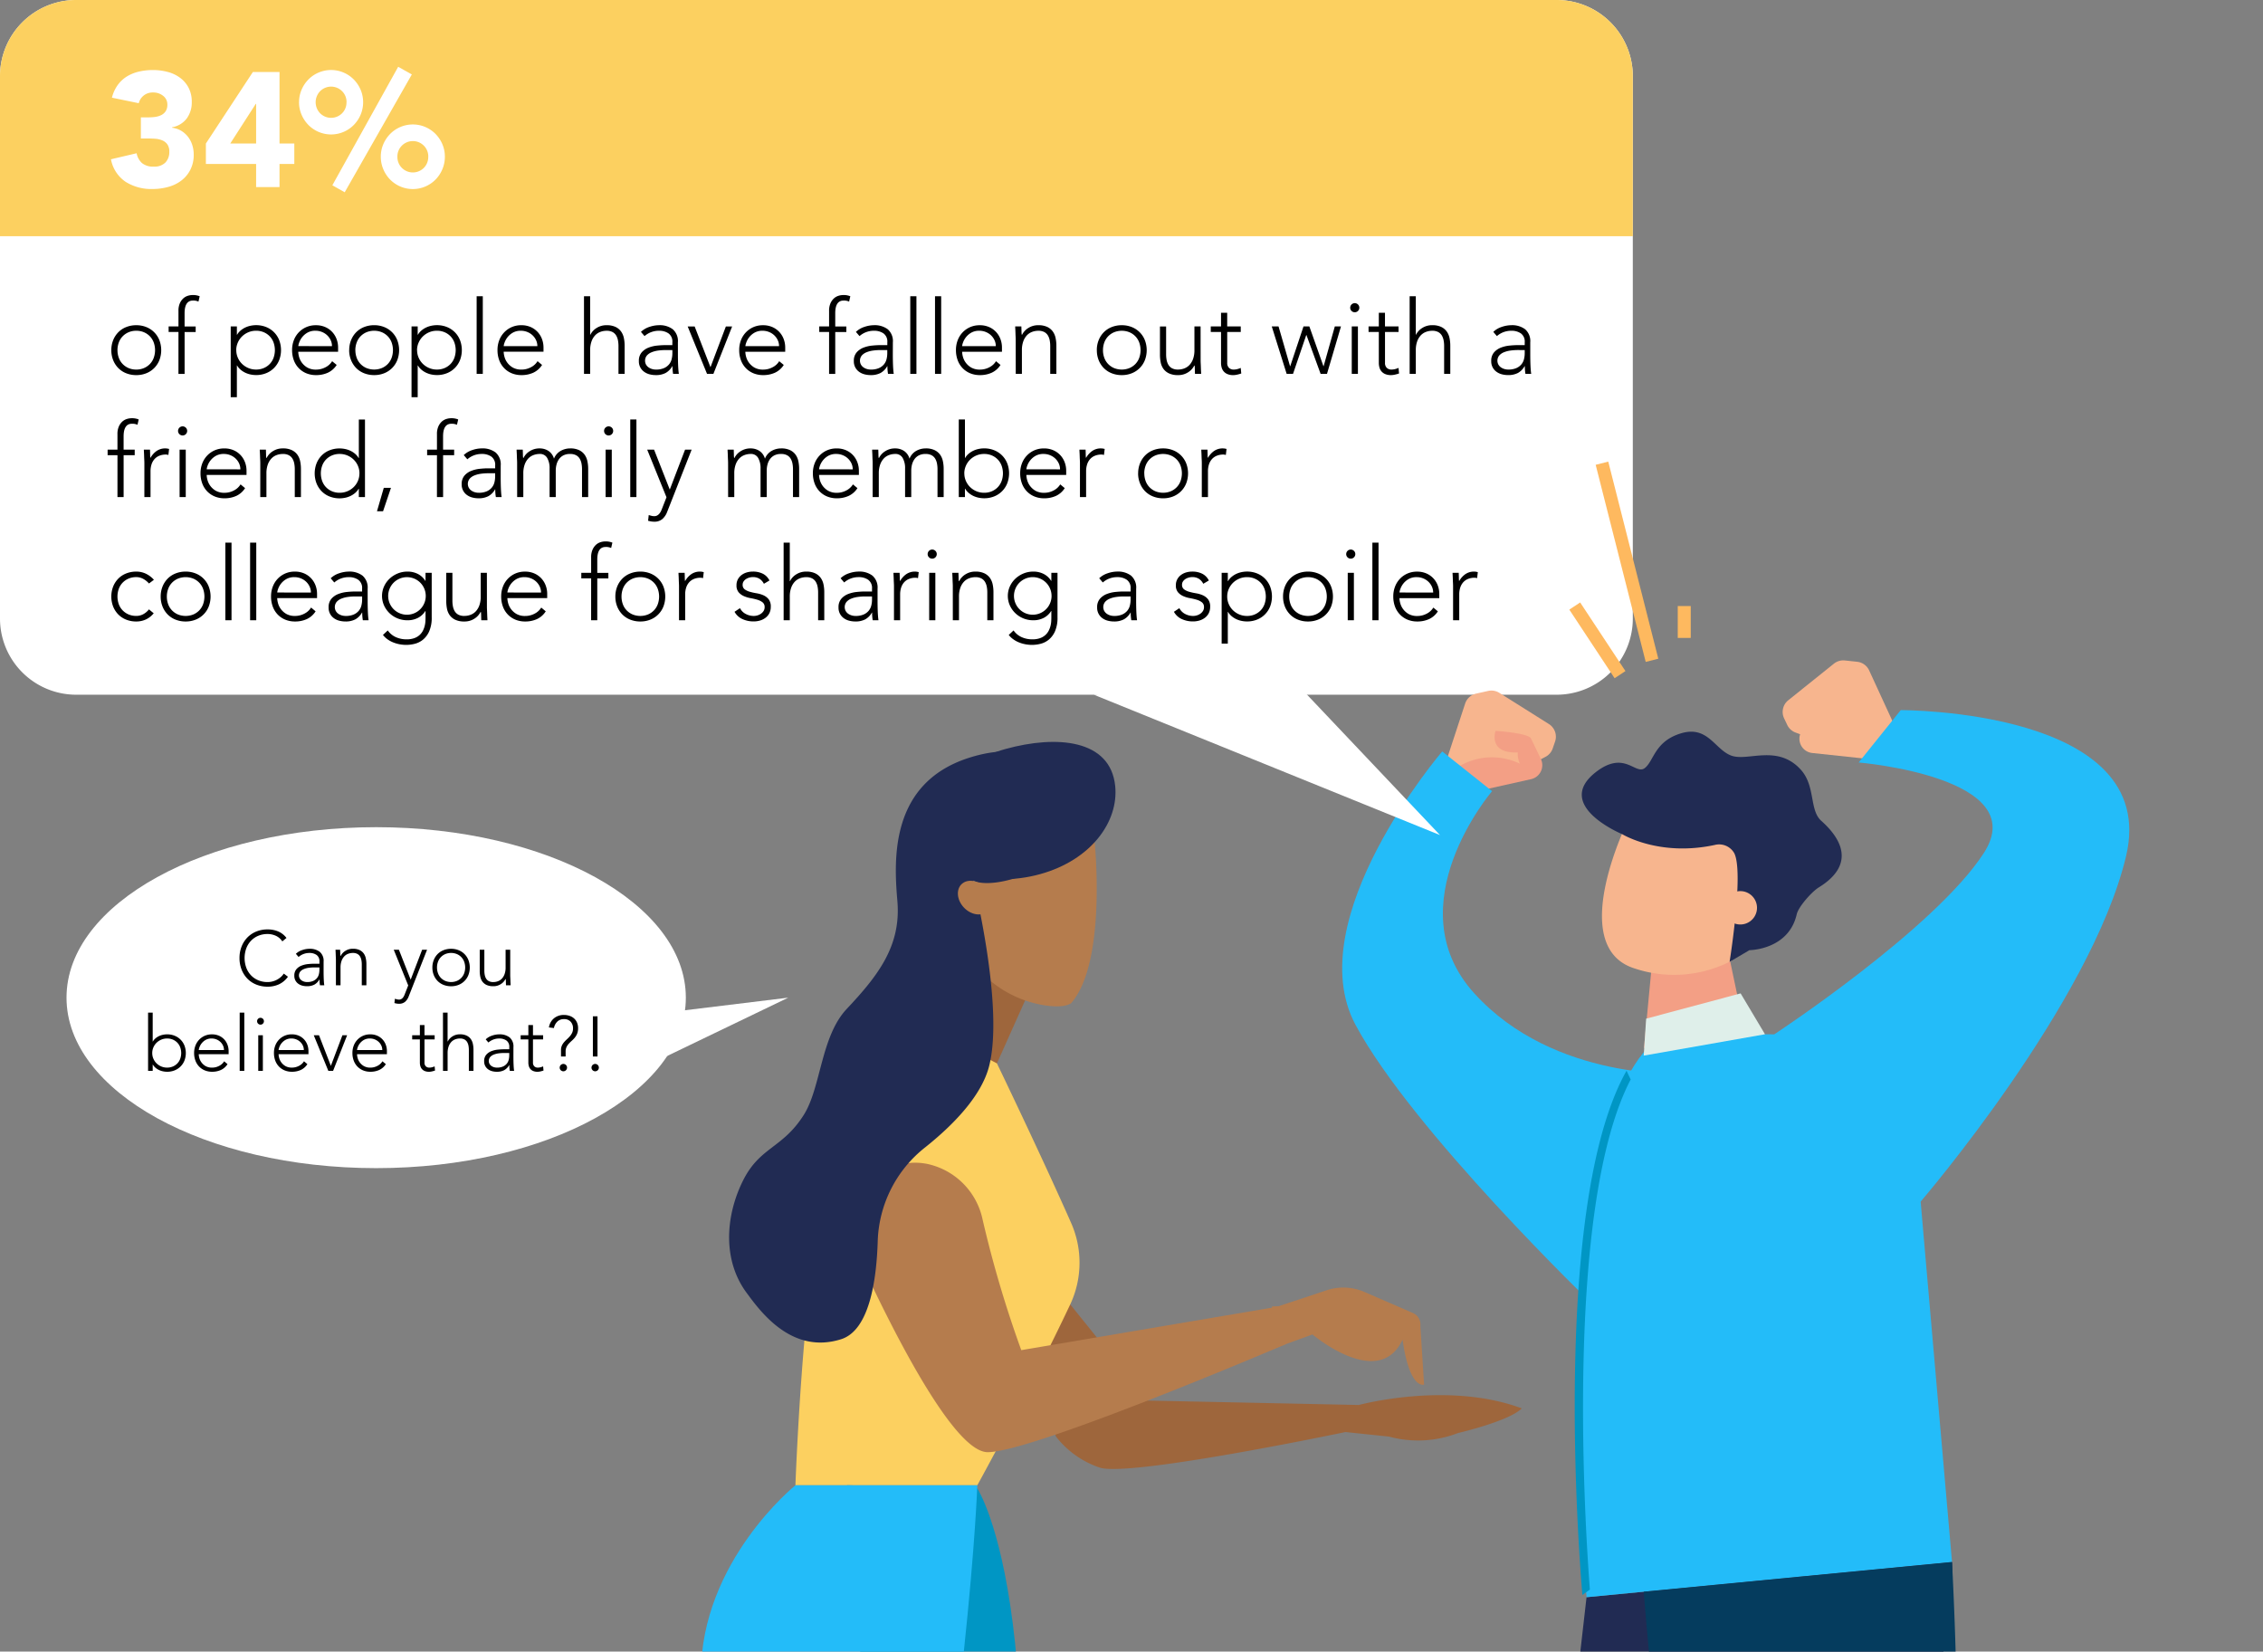 <svg xmlns="http://www.w3.org/2000/svg" width="529.052" height="386.109" viewBox="0 0 529.052 386.109"><rect x="0" y="0" width="529.052" height="386.109" fill="#808080" stroke="none"/><defs><clipPath id="a"><path data-name="Rectangle 116" transform="translate(838.581 1464.516)" fill="none" d="M0 0h402.244v324.837H0z"/></clipPath><linearGradient id="b" x1="7.448" y1="3.02" x2="8.434" y2="3.02" gradientUnits="objectBoundingBox"><stop offset="0" stop-color="#dfefea"/><stop offset="1" stop-color="#bfe3ee"/></linearGradient></defs><path data-name="Path 1767" d="M17.812 0h346.1a17.812 17.812 0 0 1 17.812 17.812V144.6a17.812 17.812 0 0 1-17.812 17.812h-346.1A17.812 17.812 0 0 1 0 144.6V17.812A17.812 17.812 0 0 1 17.812 0z" fill="#fff"/><path data-name="Path 1768" d="M17.812 0h346.1a17.812 17.812 0 0 1 17.812 17.812V55.22H0V17.812A17.812 17.812 0 0 1 17.812 0z" fill="#fcd060"/><g data-name="Group 237"><g data-name="Group 236" clip-path="url(#a)" transform="translate(-711.774 -1403.244)"><g data-name="Group 235"><g data-name="Group 219"><g data-name="Group 218"><path data-name="Path 1016" d="M951.428 1637.123l-8.505 19-13.843-12.473 9.766-27.678z" fill="#9e663c"/><g data-name="Group 217"><path data-name="Path 1017" d="M956.348 1638.326c2.324.31 4.529.283 5.815-.534 8.417-9.533 5.529-37.616 5.529-37.616l-9.852-8.492-15.068 7.033-3.927 15.432c-1.048 5.092.389 14.022 3.872 17.883a26.213 26.213 0 0 0 13.631 6.294z" fill="#b57c4d"/></g></g></g><path data-name="Path 1018" d="M958.613 1739.049a21.784 21.784 0 0 0 10.212 7.28c6.807 2.339 57.5-8.3 57.5-8.3l10.181 1.068a25.886 25.886 0 0 0 16.124-.834s11.971-2.773 14.908-5.765c-17.3-6.456-38.081-.794-38.081-.794l-49.375-1.03L946.6 1689.1z" fill="#9e663c"/><path data-name="Path 1019" d="M929.08 1643.649s-20.208 25.88-24.928 42.9-6.421 63.927-6.421 63.927h42.523s12.209-22.13 21.687-42.209a22.961 22.961 0 0 0 .264-19.077c-6.941-15.723-17.365-37.35-17.365-37.35z" fill="#fcd060"/><g data-name="Group 221"><g data-name="Group 220"><path data-name="Path 1020" d="M950.667 2033.617l3.372 8.776a11.279 11.279 0 0 0 4.593 5.831 44.2 44.2 0 0 0 11.612 5.272c-6.759 5.77-17.515-.256-23.667-4.517a15.062 15.062 0 0 1-6.014-8.714l-1.409-6.648z" fill="#f7b58e"/></g><path data-name="Path 1021" d="M939.887 2038.182s-4.572 3.594-3.734 8.174 2.025 15.307 2.025 15.307h4.7l-.145-10.005c.014-.654 10.081 10.005 11.786 10.005h24.873s1.653-6.749-12.953-8.918-26.552-14.563-26.552-14.563z" fill="#053c5e"/></g><g data-name="Group 223"><g data-name="Group 222"><path data-name="Path 1022" d="M902.317 2033.617l3.372 8.776a11.284 11.284 0 0 0 4.593 5.831 44.2 44.2 0 0 0 11.618 5.276c-6.76 5.77-17.515-.256-23.668-4.517a15.058 15.058 0 0 1-6.014-8.714l-1.409-6.648z" fill="#f7b58e"/></g><path data-name="Path 1023" d="M891.537 2038.182s-4.571 3.594-3.733 8.174 2.024 15.307 2.024 15.307h4.7l-.144-10.005c.013-.654 10.08 10.005 11.785 10.005h24.873s1.653-6.749-12.953-8.918-26.552-14.563-26.552-14.563z" fill="#053c5e"/></g><path data-name="Path 1024" d="M940.254 1751.221s21.1 31.627 3.042 157.71c2.837 47.653 8.132 126.083 8.132 126.083H939.45s-33.2-83.536-22.06-125.148c2.647-41.214-7.565-159.391-7.565-159.391z" fill="#0096c4"/><path data-name="Path 1025" d="M897.731 1750.475s-22.086 17.765-22.086 44.144c0 20.695 9.975 63.559 15.693 91.618 2.076 10.187-.022 20.708-2.89 30.7-11.679 40.7 2.514 118.076 2.514 118.076h11.914s.653-39.8 16.949-129.022c18.715-102.476 20.429-155.517 20.429-155.517z" fill="#23bcf9"/><path data-name="Path 1026" d="M909.825 1691.087s22.184 51.648 32.85 51.648 69.7-25.248 69.7-25.248l-1.568-8.814-60.276 10.211a264.346 264.346 0 0 1-9.049-30.567 16.818 16.818 0 0 0-13-12.983c-14.256-2.692-18.657 15.753-18.657 15.753z" fill="#b57c4d"/><path data-name="Path 1027" d="M939.271 1609.112s6.578 3.977 26.719-8.936c3.085.806-1.839-28.223-27.9-19.7-18.241 5.969-17.367 23.627-16.525 33.4.909 10.554-4.585 17.518-11.84 25.236-6.086 6.474-5.992 18.379-10.046 24.784-4.99 7.883-10.278 7.423-14.235 15.419-4.141 8.369-4.707 18.6.837 26.116 3.152 4.27 10.5 14.569 22.125 10.9 6.525-2.06 8.283-13.451 8.57-23.05a29.067 29.067 0 0 1 11.081-21.8c6.272-4.991 13.117-11.832 14.95-18.968 3.593-14.004-3.736-43.401-3.736-43.401z" fill="#212b53"/><path data-name="Path 1028" d="M936.907 1609.673c1.552-1.075 4.018-.418 5.508 1.468s1.44 4.288-.112 5.364-4.018.418-5.508-1.468-1.44-4.288.112-5.364z" fill="#b57c4d"/><path data-name="Path 1029" d="M1043.831 1713.2a2.894 2.894 0 0 0-1.721-2.987l-11.337-4.925a12.416 12.416 0 0 0-8.863-.4l-11.239 3.733-1.52.058-1.21 10.458c2.247-.825 3.562-1.336 3.562-1.336l7.112-2.584s15.513 13.15 21.057 1.209c1.661 11.827 5.03 10.513 5.03 10.513z" fill="#b57c4d"/><path data-name="Path 1030" d="M929.271 1598.946c2.232 8.079 13.716 11.956 25.65 8.66s18.41-12.258 17.568-20.6c-1.107-10.953-13.716-11.956-25.65-8.66s-19.8 12.521-17.568 20.6z" fill="#212b53"/><g data-name="Group 224"><path data-name="Path 1031" d="M1099.546 2040.378s-7.746 8.3-27.271 13.661c-4.3 1.181-9.309-.272-8.3 7.042l24.552-.287 19.935-3.753.484 3.515 11.029-.129s.6-17.988-6.16-20.216z" fill="#212b53"/><path data-name="Path 1032" d="M1096.447 2029.484l2.726 12.345c6.13 3.815 14.242-1.613 14.242-1.613l.763-13.858z" fill="#f7b58e"/></g><path data-name="Path 1033" d="M1082.682 1776.643s-10.343 90.943-12.177 105.407 25.857 148.049 25.857 148.049l17.717-2.307s4.675-75.127 3.853-119.52c-.291-15.662 6.684-33.194 15.7-46.463 37.816-55.667 34.491-93.4 34.491-93.4z" fill="#212b53"/><g data-name="Group 225"><path data-name="Path 1034" d="M1049.983 1580.873l4.33-13.186a3.5 3.5 0 0 1 2.549-2.288l2.82-.63a3.493 3.493 0 0 1 2.624.454l11.577 7.289a3.5 3.5 0 0 1 1.444 4.091l-.553 1.614a3.5 3.5 0 0 1-1.708 1.976l-15.324 7.879z" fill="#f7b58e"/><path data-name="Path 1035" d="M1057.742 1588.072l11.975-2.673a3.348 3.348 0 0 0 2.287-4.719l-2.313-4.8c-.616-1.279-8.283-1.775-8.283-1.775s-1.871 5.324 5.194 5.051a5.267 5.267 0 0 0 .509 2.631 15.03 15.03 0 0 0-14.971 1.092z" fill="#f39f85"/></g><path data-name="Path 1036" d="M1048.941 1578.918s-33.57 39.129-20.271 63.915 55.557 65.471 55.557 65.471l21.3-54.032s-30.395 1.8-49.082-18.795 4.15-47.277 4.15-47.277z" fill="#23bcf9"/><g data-name="Group 226" fill="#f7b58e"><path data-name="Path 1037" d="M1154.535 1572.547l-5.8-12.609a3.5 3.5 0 0 0-2.792-1.984l-2.874-.306a3.5 3.5 0 0 0-2.556.749l-10.674 8.556a3.5 3.5 0 0 0-.971 4.229l.733 1.54a3.5 3.5 0 0 0 1.921 1.769l16.119 6.09z"/><path data-name="Path 1038" d="M1147.642 1580.581l-12.2-1.3a3.347 3.347 0 0 1-2.807-4.428l1.753-5.036c.466-1.34 8.028-2.7 8.028-2.7s2.463 5.078-4.587 5.608a5.265 5.265 0 0 1-.208 2.672 15.029 15.029 0 0 1 15-.614z"/></g><path data-name="Path 1039" d="M1100.837 1644.926c-28.326 17.839-18.155 131.717-18.155 131.717l85.44-8.232-7.335-84.247s39.855-46.376 48.024-80.763-52.675-34.142-52.675-34.142l-9.836 12.241s40.759 3.4 29.27 21.153-49 42.4-49 42.4z" fill="#23bcf9"/><g data-name="Group 227"><path data-name="Path 1040" d="M1083.463 1774.859c-.957-12.294-6.194-89.1 9.539-119.257a57.914 57.914 0 0 1-.964-2.05c-17.59 31.228-11.069 113.913-10.328 122.584.574-.436 1.168-.852 1.753-1.277z" fill="#0096c4"/></g><g data-name="Group 228"><path data-name="Path 1041" d="M1179.2 2040.359s-8.163 8.344-27.859 13.726c-4.336 1.186-9.229-.283-8.644 7.082l24.4-.263 20.012-3.758.28 3.539 10.961-.119s1.617-18.11-4.969-20.36z" fill="#212b53"/><path data-name="Path 1042" d="M1173.378 2027.929l6.64 12.95c5.319 2.026 13.839-.42 13.839-.42l-4.522-15.656z" fill="#f7b58e"/></g><g data-name="Group 231"><g data-name="Group 229"><path data-name="Path 1043" d="M1119.557 1643.638l-3.365-15.968-18.292 1.63-1.785 18.843a3.714 3.714 0 0 0 .369.387 51.913 51.913 0 0 1 23.073-4.892z" fill="#f39f85"/></g><g data-name="Group 230"><path data-name="Path 1044" d="M1126.9 1596.868l-5.355 24.876c-2.479-.507-4.38 1.934-4.284 4.358a4.764 4.764 0 0 0-.719 1.78 29.155 29.155 0 0 1-23.2 1.572c-15.38-5.618-.814-34.747-.814-34.747z" fill="#f7b58e"/><path data-name="Path 1045" d="M1131.813 1617.006c.418-1.821 3.56-5.314 5.151-6.294 10.251-6.315 3.132-13.291.579-15.587-2.824-2.539-1.275-8.159-4.839-12.019-5.443-5.893-12.275-1.812-16.147-3.2s-5.49-7.1-11.753-5.233-6.365 6.533-8.538 8.153-4.729-4.249-11.379.9c-10.116 7.837 6.136 14.534 6.136 14.534s8.624 5.33 21.646 2.516a4.069 4.069 0 0 1 4.548 1.932c2.272 4.469-1.093 25.4-1.093 25.4l4.634-2.732s9.142-.033 11.055-8.37z" fill="#212b53"/><path data-name="Path 1046" d="M1121.957 1617.511a3.9 3.9 0 1 1-1.288-5.365 3.9 3.9 0 0 1 1.288 5.365z" fill="#f7b58e"/></g></g><path data-name="Path 1047" d="M1096.048 1775.355s5.1 66.535 14.537 102.262c3.968 15.023 63.245 151.328 63.245 151.328l15.931-3.121s-2.389-62.559-19.584-108.679c-6.066-16.271-4.2-24.609-3.18-38.247a886.937 886.937 0 0 0 1.125-110.487z" fill="#053c5e"/><path data-name="Path 1048" d="M1096.619 1641.388l-.571 8.64 28.355-4.992-5.7-9.558z" fill="url(#b)"/><g data-name="Group 232"><path data-name="Rectangle 113" fill="#feb95f" d="M1084.817 1511.909l2.943-.747 11.697 46.076-2.943.747z"/></g><g data-name="Group 233"><path data-name="Rectangle 114" fill="#feb95f" d="M1104.005 1544.925h3.037v7.455h-3.037z"/></g><g data-name="Group 234"><path data-name="Rectangle 115" fill="#feb95f" d="M1078.654 1545.761l2.535-1.673 10.586 16.04-2.535 1.673z"/></g></g></g></g><path data-name="Path 1049" d="M301.426 158.035l35.223 37.191-80.93-32.814z" fill="#fff"/><path data-name="Path 1769" d="M32.934 27.435h1.862a10.49 10.49 0 0 0 1.558-.114 4.446 4.446 0 0 0 1.387-.437 2.588 2.588 0 0 0 1.007-.912 2.8 2.8 0 0 0 .378-1.537 2.5 2.5 0 0 0-.969-2.014 3.613 3.613 0 0 0-2.375-.8 3.345 3.345 0 0 0-2.2.722 3.31 3.31 0 0 0-1.14 1.786l-6.272-1.294a8.634 8.634 0 0 1 1.368-2.983 7.533 7.533 0 0 1 2.166-2 9.561 9.561 0 0 1 2.793-1.117 14.189 14.189 0 0 1 3.249-.361 13.4 13.4 0 0 1 3.439.437 8.439 8.439 0 0 1 2.907 1.368 6.845 6.845 0 0 1 2 2.337 7.081 7.081 0 0 1 .741 3.344 6.283 6.283 0 0 1-1.178 3.838 5.4 5.4 0 0 1-3.42 2.052v.114a5.324 5.324 0 0 1 2.147.722 5.8 5.8 0 0 1 1.577 1.406 6.162 6.162 0 0 1 .988 1.9 7.282 7.282 0 0 1 .342 2.242 7.646 7.646 0 0 1-.779 3.534 7.388 7.388 0 0 1-2.09 2.527 8.947 8.947 0 0 1-3.078 1.5 13.842 13.842 0 0 1-3.743.494 11.248 11.248 0 0 1-6.213-1.672 8.123 8.123 0 0 1-3.444-5.282l6-1.406a4.1 4.1 0 0 0 1.235 2.28 4 4 0 0 0 2.755.836 3.573 3.573 0 0 0 2.755-.969 3.529 3.529 0 0 0 .893-2.489 2.874 2.874 0 0 0-.475-1.767 2.838 2.838 0 0 0-1.235-.931 5.464 5.464 0 0 0-1.71-.361q-.95-.057-1.9-.057h-1.326zm26.942 10.9H48.134v-4.784l10.982-16.716h6.232v16.72h3.458v4.78h-3.458v5.4h-5.472zm0-14.06H59.8l-5.966 9.272h6.042zm29.15 12.354a7.32 7.32 0 0 1 .589-2.926 7.767 7.767 0 0 1 1.6-2.394 7.455 7.455 0 0 1 10.6 0 7.767 7.767 0 0 1 1.6 2.394 7.319 7.319 0 0 1 .589 2.926 7.456 7.456 0 0 1-.589 2.945 7.707 7.707 0 0 1-1.6 2.413 7.455 7.455 0 0 1-10.6 0 7.707 7.707 0 0 1-1.6-2.413 7.456 7.456 0 0 1-.589-2.945zm11.1 0a3.551 3.551 0 0 0-1.045-2.584 3.624 3.624 0 0 0-5.13 0 3.551 3.551 0 0 0-1.045 2.584 3.6 3.6 0 0 0 1.045 2.622 3.624 3.624 0 0 0 5.13 0 3.6 3.6 0 0 0 1.037-2.622zm-30.21-12.73a7.32 7.32 0 0 1 .589-2.926 7.767 7.767 0 0 1 1.6-2.394 7.455 7.455 0 0 1 10.6 0 7.767 7.767 0 0 1 1.6 2.394 7.562 7.562 0 0 1 0 5.852 7.767 7.767 0 0 1-1.6 2.394 7.455 7.455 0 0 1-10.6 0 7.767 7.767 0 0 1-1.6-2.394 7.32 7.32 0 0 1-.597-2.926zm11.1 0a3.551 3.551 0 0 0-1.045-2.584 3.624 3.624 0 0 0-5.13 0 3.717 3.717 0 0 0 0 5.168 3.624 3.624 0 0 0 5.13 0 3.551 3.551 0 0 0 1.033-2.584zm12.072-8.284l3.192 1.786-15.694 27.55-2.888-1.634z" fill="#fff"/><path data-name="Path 1770" d="M26.026 81.862a6.184 6.184 0 0 1 .432-2.34 5.588 5.588 0 0 1 1.2-1.848 5.341 5.341 0 0 1 1.848-1.212 6.276 6.276 0 0 1 2.352-.432 6.184 6.184 0 0 1 2.34.432 5.43 5.43 0 0 1 3.06 3.06 6.553 6.553 0 0 1 0 4.68 5.43 5.43 0 0 1-3.06 3.06 6.184 6.184 0 0 1-2.34.432 6.276 6.276 0 0 1-2.352-.432 5.341 5.341 0 0 1-1.848-1.212 5.588 5.588 0 0 1-1.2-1.848 6.184 6.184 0 0 1-.432-2.34zm1.44 0a5.139 5.139 0 0 0 .3 1.764 4.124 4.124 0 0 0 .876 1.44 4.231 4.231 0 0 0 1.392.972 4.472 4.472 0 0 0 1.824.36 4.472 4.472 0 0 0 1.824-.36 4.231 4.231 0 0 0 1.392-.972 4.124 4.124 0 0 0 .876-1.44 5.336 5.336 0 0 0 0-3.528 4.124 4.124 0 0 0-.876-1.44 4.231 4.231 0 0 0-1.392-.972 4.472 4.472 0 0 0-1.824-.36 4.472 4.472 0 0 0-1.824.36 4.231 4.231 0 0 0-1.392.972 4.124 4.124 0 0 0-.876 1.44 5.139 5.139 0 0 0-.304 1.764zm14.256-4.248h-2.3v-1.3h2.3v-3.62a4.3 4.3 0 0 1 .32-1.788 3.423 3.423 0 0 1 .8-1.14 2.815 2.815 0 0 1 1.068-.612 3.815 3.815 0 0 1 1.116-.18 4.1 4.1 0 0 1 1.656.288l-.284 1.244a2.926 2.926 0 0 0-1.3-.24q-1.944 0-1.944 2.952v3.1h2.592v1.3h-2.588v9.788h-1.44zm12.216-1.3h1.44v1.944h.048a3.735 3.735 0 0 1 .84-1 5.054 5.054 0 0 1 1.092-.7 5.465 5.465 0 0 1 1.236-.408 6.363 6.363 0 0 1 1.272-.132 6.184 6.184 0 0 1 2.34.432 5.43 5.43 0 0 1 3.06 3.06 6.553 6.553 0 0 1 0 4.68 5.43 5.43 0 0 1-3.06 3.06 6.184 6.184 0 0 1-2.34.432 6.363 6.363 0 0 1-1.272-.132 5.465 5.465 0 0 1-1.236-.408 5.054 5.054 0 0 1-1.092-.7 3.735 3.735 0 0 1-.84-1h-.048v7.416h-1.44zm1.3 5.544a4.376 4.376 0 0 0 .36 1.764 4.518 4.518 0 0 0 .984 1.44 4.728 4.728 0 0 0 1.464.972 4.581 4.581 0 0 0 1.824.36 4.472 4.472 0 0 0 1.824-.36 4.231 4.231 0 0 0 1.392-.972 4.124 4.124 0 0 0 .876-1.44 5.336 5.336 0 0 0 0-3.528 4.124 4.124 0 0 0-.876-1.44 4.231 4.231 0 0 0-1.392-.972 4.472 4.472 0 0 0-1.824-.36 4.581 4.581 0 0 0-1.824.36 4.728 4.728 0 0 0-1.464.972 4.518 4.518 0 0 0-.984 1.44 4.376 4.376 0 0 0-.372 1.768zm23.472 3.456a4.855 4.855 0 0 1-2.084 1.828 6.6 6.6 0 0 1-2.724.552 5.913 5.913 0 0 1-2.3-.432 5.2 5.2 0 0 1-1.776-1.212 5.324 5.324 0 0 1-1.14-1.848 6.754 6.754 0 0 1-.4-2.364 6.34 6.34 0 0 1 .408-2.3 5.5 5.5 0 0 1 1.152-1.836 5.406 5.406 0 0 1 1.752-1.224 5.477 5.477 0 0 1 2.232-.444 5.35 5.35 0 0 1 2.244.444 4.913 4.913 0 0 1 1.632 1.176 4.978 4.978 0 0 1 1 1.668 5.575 5.575 0 0 1 .336 1.9v1.008h-9.316a4.926 4.926 0 0 0 .18 1.164 4.12 4.12 0 0 0 .66 1.38 4.182 4.182 0 0 0 1.284 1.152 4.007 4.007 0 0 0 2.076.48 4.634 4.634 0 0 0 2.136-.528 3.849 3.849 0 0 0 1.584-1.44zm-1.1-4.392a3.273 3.273 0 0 0-.3-1.392 3.722 3.722 0 0 0-.816-1.14 3.86 3.86 0 0 0-1.224-.78 3.942 3.942 0 0 0-1.5-.288 3.673 3.673 0 0 0-1.956.48 4.281 4.281 0 0 0-1.236 1.1 4.389 4.389 0 0 0-.648 1.212 3.213 3.213 0 0 0-.192.8zm4.032.936a6.184 6.184 0 0 1 .432-2.34 5.588 5.588 0 0 1 1.2-1.848 5.341 5.341 0 0 1 1.848-1.212 6.276 6.276 0 0 1 2.352-.432 6.184 6.184 0 0 1 2.34.432 5.43 5.43 0 0 1 3.06 3.06 6.554 6.554 0 0 1 0 4.68 5.43 5.43 0 0 1-3.06 3.06 6.184 6.184 0 0 1-2.34.432 6.276 6.276 0 0 1-2.352-.432 5.341 5.341 0 0 1-1.848-1.212 5.588 5.588 0 0 1-1.2-1.848 6.184 6.184 0 0 1-.448-2.336zm1.44 0a5.138 5.138 0 0 0 .3 1.764 4.124 4.124 0 0 0 .876 1.44 4.231 4.231 0 0 0 1.392.972 4.8 4.8 0 0 0 3.648 0 4.231 4.231 0 0 0 1.392-.972 4.124 4.124 0 0 0 .876-1.44 5.336 5.336 0 0 0 0-3.528 4.124 4.124 0 0 0-.876-1.44 4.232 4.232 0 0 0-1.392-.972 4.8 4.8 0 0 0-3.648 0 4.231 4.231 0 0 0-1.392.972 4.124 4.124 0 0 0-.876 1.44 5.138 5.138 0 0 0-.312 1.768zm13.128-5.544h1.44v1.944h.048a3.735 3.735 0 0 1 .84-1 5.054 5.054 0 0 1 1.092-.7 5.465 5.465 0 0 1 1.236-.408 6.363 6.363 0 0 1 1.272-.132 6.184 6.184 0 0 1 2.34.432 5.43 5.43 0 0 1 3.06 3.06 6.554 6.554 0 0 1 0 4.68 5.43 5.43 0 0 1-3.06 3.06 6.184 6.184 0 0 1-2.34.432 6.363 6.363 0 0 1-1.272-.132 5.465 5.465 0 0 1-1.236-.408 5.054 5.054 0 0 1-1.092-.7 3.735 3.735 0 0 1-.84-1h-.048v7.416h-1.44zm1.3 5.544a4.376 4.376 0 0 0 .36 1.764 4.518 4.518 0 0 0 .984 1.44 4.728 4.728 0 0 0 1.464.972 4.581 4.581 0 0 0 1.824.36 4.472 4.472 0 0 0 1.824-.36 4.231 4.231 0 0 0 1.392-.972 4.124 4.124 0 0 0 .876-1.44 5.336 5.336 0 0 0 0-3.528 4.124 4.124 0 0 0-.876-1.44 4.231 4.231 0 0 0-1.392-.972 4.472 4.472 0 0 0-1.824-.36 4.581 4.581 0 0 0-1.824.36 4.728 4.728 0 0 0-1.464.972 4.518 4.518 0 0 0-.984 1.44 4.376 4.376 0 0 0-.376 1.768zm13.92-12.6h1.44v18.148h-1.44zm15.296 16.06a4.855 4.855 0 0 1-2.076 1.824 6.6 6.6 0 0 1-2.724.552 5.913 5.913 0 0 1-2.3-.432 5.2 5.2 0 0 1-1.776-1.212 5.324 5.324 0 0 1-1.144-1.844 6.754 6.754 0 0 1-.4-2.364 6.34 6.34 0 0 1 .408-2.3 5.5 5.5 0 0 1 1.152-1.836 5.406 5.406 0 0 1 1.76-1.232 5.477 5.477 0 0 1 2.232-.444 5.35 5.35 0 0 1 2.244.444 4.913 4.913 0 0 1 1.624 1.176 4.978 4.978 0 0 1 1 1.668 5.575 5.575 0 0 1 .336 1.9v1.008h-9.312a4.926 4.926 0 0 0 .18 1.164 4.12 4.12 0 0 0 .66 1.38 4.182 4.182 0 0 0 1.284 1.152 4.007 4.007 0 0 0 2.076.48 4.634 4.634 0 0 0 2.136-.528 3.849 3.849 0 0 0 1.584-1.44zm-1.1-4.392a3.273 3.273 0 0 0-.3-1.392 3.722 3.722 0 0 0-.816-1.14 3.86 3.86 0 0 0-1.224-.78 3.943 3.943 0 0 0-1.5-.288 3.673 3.673 0 0 0-1.956.48 4.281 4.281 0 0 0-1.236 1.1 4.389 4.389 0 0 0-.648 1.212 3.213 3.213 0 0 0-.192.8zm10.9-11.664h1.44v9h.048a3.885 3.885 0 0 1 1.44-1.572 4.2 4.2 0 0 1 2.352-.66 4.729 4.729 0 0 1 2.112.408 3.4 3.4 0 0 1 1.284 1.068 4.017 4.017 0 0 1 .648 1.524 8.685 8.685 0 0 1 .18 1.776v6.6h-1.44v-6.528a7.04 7.04 0 0 0-.12-1.308 3.465 3.465 0 0 0-.42-1.14 2.2 2.2 0 0 0-.84-.8 2.878 2.878 0 0 0-1.4-.3 4.093 4.093 0 0 0-1.5.276 3.227 3.227 0 0 0-1.224.84 4.069 4.069 0 0 0-.816 1.416 6.038 6.038 0 0 0-.3 2v5.544h-1.44zm21.96 13.488q0 .816.012 1.464t.036 1.2q.024.552.06 1.032t.108.96h-1.344a10.39 10.39 0 0 1-.144-1.8h-.048a4.043 4.043 0 0 1-1.548 1.584 4.85 4.85 0 0 1-2.34.5 5.633 5.633 0 0 1-1.416-.18 3.715 3.715 0 0 1-1.248-.576 2.962 2.962 0 0 1-1.256-2.528 2.963 2.963 0 0 1 .648-2.016 4.037 4.037 0 0 1 1.6-1.116 7.579 7.579 0 0 1 2.016-.48q1.068-.108 1.884-.108h1.68v-.672a2.345 2.345 0 0 0-.888-2.064 3.789 3.789 0 0 0-2.232-.624 5.061 5.061 0 0 0-3.384 1.248l-.84-.984a5.129 5.129 0 0 1 1.968-1.164 7.062 7.062 0 0 1 2.256-.4 5.045 5.045 0 0 1 3.216.948 3.665 3.665 0 0 1 1.2 3.06zm-2.88-.912a12.639 12.639 0 0 0-1.764.12 6.162 6.162 0 0 0-1.536.408 2.856 2.856 0 0 0-1.092.768 1.935 1.935 0 0 0-.18 2.1 1.992 1.992 0 0 0 .588.648 2.765 2.765 0 0 0 .8.384 3.143 3.143 0 0 0 .9.132 4.626 4.626 0 0 0 1.9-.336 3.221 3.221 0 0 0 1.188-.876 3.048 3.048 0 0 0 .612-1.224 5.765 5.765 0 0 0 .168-1.38v-.744zm5.16-5.52h1.632l3.7 9.528 3.6-9.528h1.464l-4.38 11.088h-1.488zm22.464 9a4.855 4.855 0 0 1-2.076 1.824 6.6 6.6 0 0 1-2.724.552 5.913 5.913 0 0 1-2.3-.432 5.2 5.2 0 0 1-1.776-1.212 5.324 5.324 0 0 1-1.14-1.848 6.755 6.755 0 0 1-.4-2.364 6.34 6.34 0 0 1 .408-2.3 5.5 5.5 0 0 1 1.152-1.836 5.406 5.406 0 0 1 1.752-1.224 5.477 5.477 0 0 1 2.232-.444 5.35 5.35 0 0 1 2.244.444 4.913 4.913 0 0 1 1.632 1.176 4.978 4.978 0 0 1 1 1.668 5.575 5.575 0 0 1 .336 1.9v1.008h-9.324a4.926 4.926 0 0 0 .18 1.164 4.12 4.12 0 0 0 .66 1.38 4.182 4.182 0 0 0 1.284 1.152 4.007 4.007 0 0 0 2.076.48 4.634 4.634 0 0 0 2.136-.528 3.849 3.849 0 0 0 1.584-1.44zm-1.1-4.392a3.273 3.273 0 0 0-.3-1.392 3.722 3.722 0 0 0-.816-1.14 3.86 3.86 0 0 0-1.224-.78 3.943 3.943 0 0 0-1.5-.288 3.673 3.673 0 0 0-1.956.48 4.281 4.281 0 0 0-1.236 1.1 4.389 4.389 0 0 0-.648 1.212 3.213 3.213 0 0 0-.192.8zm11.696-3.312h-2.3v-1.3h2.3v-3.62a4.3 4.3 0 0 1 .324-1.788 3.424 3.424 0 0 1 .8-1.14 2.815 2.815 0 0 1 1.068-.612 3.815 3.815 0 0 1 1.116-.18 4.1 4.1 0 0 1 1.656.288l-.28 1.244a2.926 2.926 0 0 0-1.3-.24q-1.944 0-1.944 2.952v3.1h2.592v1.3h-2.592v9.788h-1.44zm14.9 5.136q0 .816.012 1.464t.036 1.2q.024.552.06 1.032t.108.96h-1.336a10.388 10.388 0 0 1-.144-1.8h-.048a4.043 4.043 0 0 1-1.548 1.584 4.85 4.85 0 0 1-2.34.5 5.633 5.633 0 0 1-1.416-.18 3.715 3.715 0 0 1-1.248-.576 2.962 2.962 0 0 1-1.248-2.528 2.964 2.964 0 0 1 .648-2.016 4.037 4.037 0 0 1 1.6-1.116 7.579 7.579 0 0 1 2.016-.48q1.068-.108 1.884-.108h1.68v-.672a2.345 2.345 0 0 0-.888-2.064 3.789 3.789 0 0 0-2.232-.624 5.061 5.061 0 0 0-3.384 1.248l-.84-.984a5.129 5.129 0 0 1 1.968-1.164 7.062 7.062 0 0 1 2.256-.4 5.045 5.045 0 0 1 3.216.948 3.665 3.665 0 0 1 1.2 3.06zm-2.88-.912a12.639 12.639 0 0 0-1.764.12 6.162 6.162 0 0 0-1.536.408 2.856 2.856 0 0 0-1.092.768 1.935 1.935 0 0 0-.18 2.1 1.992 1.992 0 0 0 .588.648 2.765 2.765 0 0 0 .8.384 3.143 3.143 0 0 0 .9.132 4.626 4.626 0 0 0 1.9-.336 3.221 3.221 0 0 0 1.188-.876 3.047 3.047 0 0 0 .612-1.224 5.765 5.765 0 0 0 .168-1.38v-.744zm6.96-12.576h1.44v18.144h-1.44zm5.784 0h1.44v18.144h-1.44zm15.312 16.056a4.855 4.855 0 0 1-2.076 1.824 6.6 6.6 0 0 1-2.724.552 5.913 5.913 0 0 1-2.3-.432 5.2 5.2 0 0 1-1.776-1.212 5.324 5.324 0 0 1-1.14-1.848 6.755 6.755 0 0 1-.4-2.364 6.34 6.34 0 0 1 .408-2.3 5.5 5.5 0 0 1 1.152-1.836 5.406 5.406 0 0 1 1.752-1.224 5.477 5.477 0 0 1 2.232-.444 5.35 5.35 0 0 1 2.244.444 4.913 4.913 0 0 1 1.632 1.176 4.978 4.978 0 0 1 1 1.668 5.575 5.575 0 0 1 .336 1.9v1.008h-9.312a4.926 4.926 0 0 0 .18 1.164 4.12 4.12 0 0 0 .66 1.38 4.182 4.182 0 0 0 1.284 1.152 4.007 4.007 0 0 0 2.076.48 4.634 4.634 0 0 0 2.136-.528 3.849 3.849 0 0 0 1.584-1.44zm-1.1-4.392a3.273 3.273 0 0 0-.3-1.392 3.722 3.722 0 0 0-.816-1.14 3.86 3.86 0 0 0-1.224-.78 3.943 3.943 0 0 0-1.5-.288 3.673 3.673 0 0 0-1.956.48 4.281 4.281 0 0 0-1.236 1.1 4.389 4.389 0 0 0-.648 1.212 3.213 3.213 0 0 0-.192.8zm4.656-1.488q0-.312-.024-.756t-.036-.9q-.012-.456-.036-.852t-.024-.612h1.44q.024.624.036 1.2a3.769 3.769 0 0 0 .06.744h.072a3.885 3.885 0 0 1 1.44-1.572 4.2 4.2 0 0 1 2.352-.66 4.729 4.729 0 0 1 2.112.408 3.4 3.4 0 0 1 1.284 1.068 4.018 4.018 0 0 1 .648 1.524 8.686 8.686 0 0 1 .18 1.776v6.6h-1.436v-6.528a7.04 7.04 0 0 0-.12-1.308 3.465 3.465 0 0 0-.42-1.14 2.2 2.2 0 0 0-.84-.8 2.878 2.878 0 0 0-1.4-.3 4.093 4.093 0 0 0-1.5.276 3.227 3.227 0 0 0-1.224.84 4.069 4.069 0 0 0-.816 1.416 6.038 6.038 0 0 0-.3 2v5.544h-1.44zm18.96 2.424a6.184 6.184 0 0 1 .432-2.34 5.588 5.588 0 0 1 1.2-1.848 5.341 5.341 0 0 1 1.848-1.212 6.276 6.276 0 0 1 2.352-.432 6.184 6.184 0 0 1 2.34.432 5.43 5.43 0 0 1 3.06 3.06 6.553 6.553 0 0 1 0 4.68 5.43 5.43 0 0 1-3.06 3.06 6.184 6.184 0 0 1-2.34.432 6.276 6.276 0 0 1-2.352-.432 5.341 5.341 0 0 1-1.848-1.212 5.588 5.588 0 0 1-1.2-1.848 6.184 6.184 0 0 1-.424-2.34zm1.44 0a5.139 5.139 0 0 0 .3 1.764 4.124 4.124 0 0 0 .876 1.44 4.232 4.232 0 0 0 1.392.972 4.8 4.8 0 0 0 3.648 0 4.231 4.231 0 0 0 1.392-.972 4.124 4.124 0 0 0 .876-1.44 5.336 5.336 0 0 0 0-3.528 4.124 4.124 0 0 0-.876-1.44 4.231 4.231 0 0 0-1.392-.972 4.8 4.8 0 0 0-3.648 0 4.232 4.232 0 0 0-1.392.972 4.124 4.124 0 0 0-.876 1.44 5.139 5.139 0 0 0-.296 1.764zm22.828 2.424q0 .312.024.756t.036.9q.012.456.036.852t.024.612h-1.44q-.024-.624-.036-1.2a3.769 3.769 0 0 0-.06-.744h-.072a3.885 3.885 0 0 1-1.44 1.572 4.2 4.2 0 0 1-2.352.66 4.808 4.808 0 0 1-2.124-.408 3.379 3.379 0 0 1-1.3-1.068 3.879 3.879 0 0 1-.636-1.524 9.284 9.284 0 0 1-.168-1.776v-6.6h1.44v6.528a7.04 7.04 0 0 0 .12 1.308 3.465 3.465 0 0 0 .42 1.14 2.2 2.2 0 0 0 .84.8 2.878 2.878 0 0 0 1.4.3 4.093 4.093 0 0 0 1.5-.276 3.227 3.227 0 0 0 1.224-.84 4.069 4.069 0 0 0 .816-1.416 6.038 6.038 0 0 0 .3-2v-5.544h1.44zm9.384-6.672h-3.168v7.224a1.558 1.558 0 0 0 .408 1.152 1.524 1.524 0 0 0 1.128.408 3.316 3.316 0 0 0 .828-.108 5.288 5.288 0 0 0 .8-.276l.12 1.3a8.474 8.474 0 0 1-.936.264 4.282 4.282 0 0 1-.936.12 3.45 3.45 0 0 1-1.32-.228 2.344 2.344 0 0 1-.888-.612 2.4 2.4 0 0 1-.492-.9 3.84 3.84 0 0 1-.156-1.116v-7.228h-2.4v-1.3h2.4v-3.188h1.44v3.192h3.168zm7.248-1.3h1.584l2.688 9.288h.048l3.1-9.288h1.368l3.288 9.288h.048l2.616-9.288h1.44l-3.272 11.092h-1.488l-3.312-9.072h-.048l-3.092 9.072h-1.488zm18.7 0h1.44v11.092h-1.44zm-.36-4.392a1.066 1.066 0 1 1 .312.768 1.044 1.044 0 0 1-.316-.764zm11.3 5.688h-3.168v7.224a1.558 1.558 0 0 0 .408 1.152 1.524 1.524 0 0 0 1.128.408 3.316 3.316 0 0 0 .828-.108 5.288 5.288 0 0 0 .8-.276l.12 1.3a8.474 8.474 0 0 1-.936.264 4.282 4.282 0 0 1-.936.12 3.45 3.45 0 0 1-1.32-.228 2.344 2.344 0 0 1-.888-.612 2.4 2.4 0 0 1-.492-.9 3.84 3.84 0 0 1-.156-1.116v-7.224h-2.4v-1.3h2.4v-3.188h1.44v3.192h3.168zm2.592-8.352h1.44v9h.048a3.885 3.885 0 0 1 1.44-1.572 4.2 4.2 0 0 1 2.352-.66 4.729 4.729 0 0 1 2.112.408 3.4 3.4 0 0 1 1.284 1.072 4.018 4.018 0 0 1 .648 1.524 8.683 8.683 0 0 1 .18 1.776v6.6h-1.44v-6.528a7.041 7.041 0 0 0-.12-1.308 3.465 3.465 0 0 0-.42-1.14 2.2 2.2 0 0 0-.84-.8 2.878 2.878 0 0 0-1.4-.3 4.093 4.093 0 0 0-1.5.276 3.227 3.227 0 0 0-1.224.84 4.069 4.069 0 0 0-.816 1.416 6.038 6.038 0 0 0-.3 2v5.544h-1.44zm28.2 13.488q0 .816.012 1.464t.036 1.2q.024.552.06 1.032t.108.96h-1.34a10.391 10.391 0 0 1-.144-1.8h-.056a4.043 4.043 0 0 1-1.548 1.584 4.85 4.85 0 0 1-2.34.5 5.633 5.633 0 0 1-1.416-.18 3.715 3.715 0 0 1-1.248-.576 2.962 2.962 0 0 1-1.248-2.524 2.963 2.963 0 0 1 .648-2.016 4.037 4.037 0 0 1 1.6-1.116 7.579 7.579 0 0 1 2.016-.48q1.068-.108 1.884-.108h1.68v-.672a2.345 2.345 0 0 0-.888-2.064 3.789 3.789 0 0 0-2.232-.624 5.062 5.062 0 0 0-3.384 1.248l-.84-.984a5.129 5.129 0 0 1 1.968-1.164 7.062 7.062 0 0 1 2.256-.4 5.045 5.045 0 0 1 3.216.948 3.665 3.665 0 0 1 1.2 3.06zm-2.88-.912a12.639 12.639 0 0 0-1.764.12 6.163 6.163 0 0 0-1.536.408 2.856 2.856 0 0 0-1.092.768 1.935 1.935 0 0 0-.18 2.1 1.992 1.992 0 0 0 .588.648 2.765 2.765 0 0 0 .8.384 3.143 3.143 0 0 0 .9.132 4.626 4.626 0 0 0 1.9-.336 3.221 3.221 0 0 0 1.188-.876 3.047 3.047 0 0 0 .612-1.224 5.765 5.765 0 0 0 .168-1.38v-.744zm-327.408 24.58h-2.304v-1.3h2.3v-3.62a4.3 4.3 0 0 1 .328-1.788 3.423 3.423 0 0 1 .8-1.14 2.815 2.815 0 0 1 1.068-.612 3.815 3.815 0 0 1 1.116-.18 4.1 4.1 0 0 1 1.656.288l-.284 1.244a2.926 2.926 0 0 0-1.3-.24q-1.944 0-1.944 2.952v3.1h2.596v1.3h-2.592v9.788h-1.44zm6.288 1.824q0-.312-.024-.756t-.036-.9q-.012-.456-.036-.852t-.028-.612h1.44q.024.624.036 1.2a3.769 3.769 0 0 0 .06.744 4.92 4.92 0 0 1 1.416-1.608 3.511 3.511 0 0 1 2.112-.624 2.413 2.413 0 0 1 .42.036q.2.036.42.084l-.164 1.416a1.744 1.744 0 0 0-.552-.1 4.011 4.011 0 0 0-1.62.3 3.044 3.044 0 0 0-1.128.828 3.468 3.468 0 0 0-.66 1.236 5.2 5.2 0 0 0-.216 1.524v6.052h-1.44zm8.232-3.12h1.444v11.088h-1.44zm-.356-4.392a1.066 1.066 0 1 1 .312.768 1.044 1.044 0 0 1-.312-.768zm15.668 13.392a4.855 4.855 0 0 1-2.076 1.824 6.6 6.6 0 0 1-2.724.552 5.913 5.913 0 0 1-2.3-.432 5.2 5.2 0 0 1-1.776-1.212 5.324 5.324 0 0 1-1.14-1.848 6.755 6.755 0 0 1-.4-2.364 6.34 6.34 0 0 1 .408-2.3 5.5 5.5 0 0 1 1.152-1.836 5.406 5.406 0 0 1 1.752-1.224 5.477 5.477 0 0 1 2.232-.444 5.35 5.35 0 0 1 2.244.444 4.913 4.913 0 0 1 1.632 1.176 4.978 4.978 0 0 1 1 1.668 5.575 5.575 0 0 1 .336 1.9v1.008h-9.316a4.926 4.926 0 0 0 .18 1.164 4.12 4.12 0 0 0 .66 1.38 4.182 4.182 0 0 0 1.284 1.152 4.007 4.007 0 0 0 2.076.48 4.634 4.634 0 0 0 2.136-.528 3.849 3.849 0 0 0 1.584-1.44zm-1.1-4.392a3.273 3.273 0 0 0-.3-1.392 3.722 3.722 0 0 0-.816-1.14 3.86 3.86 0 0 0-1.224-.78 3.943 3.943 0 0 0-1.5-.288 3.673 3.673 0 0 0-1.956.48 4.281 4.281 0 0 0-1.236 1.1 4.389 4.389 0 0 0-.648 1.212 3.213 3.213 0 0 0-.192.8zm4.656-1.488q0-.312-.024-.756t-.036-.9q-.012-.456-.036-.852t-.028-.612h1.44q.024.624.036 1.2a3.769 3.769 0 0 0 .06.744h.072a3.885 3.885 0 0 1 1.44-1.572 4.2 4.2 0 0 1 2.352-.66 4.729 4.729 0 0 1 2.112.408 3.4 3.4 0 0 1 1.288 1.068 4.017 4.017 0 0 1 .648 1.524 8.685 8.685 0 0 1 .18 1.776v6.6h-1.44v-6.528a7.04 7.04 0 0 0-.12-1.308 3.465 3.465 0 0 0-.42-1.14 2.2 2.2 0 0 0-.84-.8 2.878 2.878 0 0 0-1.4-.3 4.093 4.093 0 0 0-1.508.276 3.227 3.227 0 0 0-1.224.84 4.069 4.069 0 0 0-.816 1.416 6.038 6.038 0 0 0-.3 2v5.544h-1.44zm23.04 6.024h-.048a3.735 3.735 0 0 1-.84 1 5.054 5.054 0 0 1-1.092.7 5.465 5.465 0 0 1-1.236.408 6.362 6.362 0 0 1-1.272.132 6.276 6.276 0 0 1-2.352-.432 5.341 5.341 0 0 1-1.848-1.212 5.588 5.588 0 0 1-1.2-1.848 6.554 6.554 0 0 1 0-4.68 5.588 5.588 0 0 1 1.2-1.848 5.341 5.341 0 0 1 1.848-1.212 6.276 6.276 0 0 1 2.352-.432 6.362 6.362 0 0 1 1.272.132 5.465 5.465 0 0 1 1.236.408 5.054 5.054 0 0 1 1.092.7 3.735 3.735 0 0 1 .84 1h.048v-9h1.436v18.128h-1.44zm.144-3.6a4.376 4.376 0 0 0-.36-1.764 4.518 4.518 0 0 0-.984-1.44 4.728 4.728 0 0 0-1.464-.972 4.581 4.581 0 0 0-1.824-.36 4.472 4.472 0 0 0-1.824.36 4.231 4.231 0 0 0-1.392.972 4.124 4.124 0 0 0-.876 1.44 5.336 5.336 0 0 0 0 3.528 4.124 4.124 0 0 0 .876 1.44 4.231 4.231 0 0 0 1.392.972 4.472 4.472 0 0 0 1.824.36 4.581 4.581 0 0 0 1.824-.36 4.728 4.728 0 0 0 1.464-.972 4.518 4.518 0 0 0 .984-1.44 4.376 4.376 0 0 0 .352-1.764zm5.688 3.384h1.68l-1.848 5.472h-1.42zm12.432-7.632h-2.3v-1.3h2.3v-3.62a4.3 4.3 0 0 1 .324-1.788 3.424 3.424 0 0 1 .8-1.14 2.815 2.815 0 0 1 1.068-.612 3.815 3.815 0 0 1 1.116-.18 4.1 4.1 0 0 1 1.656.288l-.292 1.244a2.926 2.926 0 0 0-1.3-.24q-1.944 0-1.944 2.952v3.1h2.592v1.3h-2.584v9.788h-1.44zm14.9 5.136q0 .816.012 1.464t.036 1.2q.024.552.06 1.032t.108.96h-1.344a10.389 10.389 0 0 1-.144-1.8h-.048a4.043 4.043 0 0 1-1.548 1.584 4.85 4.85 0 0 1-2.34.5 5.633 5.633 0 0 1-1.416-.18 3.715 3.715 0 0 1-1.248-.576 2.962 2.962 0 0 1-1.248-2.528 2.963 2.963 0 0 1 .648-2.016 4.037 4.037 0 0 1 1.6-1.116 7.579 7.579 0 0 1 2.016-.48q1.068-.108 1.884-.108h1.68v-.672a2.345 2.345 0 0 0-.888-2.064 3.789 3.789 0 0 0-2.232-.624 5.061 5.061 0 0 0-3.384 1.248l-.84-.984a5.129 5.129 0 0 1 1.968-1.164 7.062 7.062 0 0 1 2.256-.4 5.045 5.045 0 0 1 3.216.948 3.665 3.665 0 0 1 1.2 3.06zm-2.88-.912a12.639 12.639 0 0 0-1.764.12 6.163 6.163 0 0 0-1.536.408 2.856 2.856 0 0 0-1.092.768 1.935 1.935 0 0 0-.18 2.1 1.992 1.992 0 0 0 .588.648 2.765 2.765 0 0 0 .8.384 3.142 3.142 0 0 0 .9.132 4.626 4.626 0 0 0 1.9-.336 3.221 3.221 0 0 0 1.188-.876 3.047 3.047 0 0 0 .612-1.224 5.765 5.765 0 0 0 .168-1.38v-.744zm6.72-2.4q0-.312-.024-.756t-.036-.9q-.012-.456-.036-.852t-.024-.612h1.44q.024.624.036 1.2a3.77 3.77 0 0 0 .06.744h.072a3.885 3.885 0 0 1 1.44-1.572 4.2 4.2 0 0 1 2.352-.66 3.758 3.758 0 0 1 2.016.564 3.2 3.2 0 0 1 1.32 1.836 3.594 3.594 0 0 1 1.572-1.824 4.481 4.481 0 0 1 2.2-.576 4.729 4.729 0 0 1 2.112.408 3.4 3.4 0 0 1 1.284 1.068 4.017 4.017 0 0 1 .648 1.524 8.685 8.685 0 0 1 .18 1.776v6.6h-1.44v-6.528a7.041 7.041 0 0 0-.12-1.308 3.465 3.465 0 0 0-.42-1.14 2.2 2.2 0 0 0-.84-.8 2.878 2.878 0 0 0-1.4-.3 3.3 3.3 0 0 0-1.656.372 2.915 2.915 0 0 0-1.02.948 3.914 3.914 0 0 0-.528 1.248 5.633 5.633 0 0 0-.156 1.272v6.236h-1.44v-6.672a4.752 4.752 0 0 0-.564-2.472 1.89 1.89 0 0 0-1.74-.936 4.093 4.093 0 0 0-1.5.276 3.227 3.227 0 0 0-1.224.84 4.069 4.069 0 0 0-.816 1.416 6.038 6.038 0 0 0-.3 2v5.548h-1.44zm20.688-3.12h1.44v11.088h-1.44zm-.36-4.392a1.066 1.066 0 1 1 .312.768 1.044 1.044 0 0 1-.308-.768zm6.12-2.664h1.44v18.144h-1.44zm8.64 21.576a4.133 4.133 0 0 1-1.128 1.7 2.829 2.829 0 0 1-1.92.624 4.373 4.373 0 0 1-.72-.06 6.305 6.305 0 0 1-.7-.156l.148-1.34q.312.1.636.18a2.619 2.619 0 0 0 .66.084 1.376 1.376 0 0 0 .684-.168 1.792 1.792 0 0 0 .516-.432 2.933 2.933 0 0 0 .372-.588 6.766 6.766 0 0 0 .276-.66l1.008-2.568-4.512-11.136h1.608l3.672 9.336 3.576-9.336h1.536zm14.232-11.4q0-.312-.024-.756t-.036-.9q-.012-.456-.036-.852t-.024-.612h1.44q.024.624.036 1.2a3.769 3.769 0 0 0 .06.744h.072a3.885 3.885 0 0 1 1.44-1.572 4.2 4.2 0 0 1 2.352-.66 3.758 3.758 0 0 1 2.016.564 3.2 3.2 0 0 1 1.32 1.836 3.594 3.594 0 0 1 1.572-1.824 4.481 4.481 0 0 1 2.2-.576 4.729 4.729 0 0 1 2.112.408 3.4 3.4 0 0 1 1.284 1.068 4.017 4.017 0 0 1 .648 1.524 8.684 8.684 0 0 1 .18 1.776v6.6h-1.44v-6.528a7.04 7.04 0 0 0-.12-1.308 3.465 3.465 0 0 0-.42-1.14 2.2 2.2 0 0 0-.84-.8 2.878 2.878 0 0 0-1.4-.3 3.3 3.3 0 0 0-1.656.372 2.915 2.915 0 0 0-1.02.948 3.914 3.914 0 0 0-.528 1.248 5.633 5.633 0 0 0-.156 1.272v6.236h-1.44v-6.672a4.752 4.752 0 0 0-.564-2.472 1.89 1.89 0 0 0-1.74-.936 4.093 4.093 0 0 0-1.5.276 3.227 3.227 0 0 0-1.224.84 4.069 4.069 0 0 0-.816 1.416 6.038 6.038 0 0 0-.3 2v5.548h-1.44zm30.24 5.88a4.855 4.855 0 0 1-2.076 1.824 6.6 6.6 0 0 1-2.724.552 5.913 5.913 0 0 1-2.3-.432 5.2 5.2 0 0 1-1.776-1.212 5.324 5.324 0 0 1-1.14-1.848 6.755 6.755 0 0 1-.4-2.364 6.34 6.34 0 0 1 .408-2.3 5.5 5.5 0 0 1 1.152-1.836 5.406 5.406 0 0 1 1.752-1.224 5.477 5.477 0 0 1 2.232-.444 5.349 5.349 0 0 1 2.244.444 4.913 4.913 0 0 1 1.632 1.176 4.978 4.978 0 0 1 1 1.668 5.575 5.575 0 0 1 .336 1.9v1.008h-9.312a4.926 4.926 0 0 0 .18 1.164 4.12 4.12 0 0 0 .66 1.38 4.182 4.182 0 0 0 1.284 1.152 4.007 4.007 0 0 0 2.076.48 4.634 4.634 0 0 0 2.136-.528 3.849 3.849 0 0 0 1.584-1.44zm-1.1-4.392a3.273 3.273 0 0 0-.3-1.392 3.722 3.722 0 0 0-.816-1.14 3.86 3.86 0 0 0-1.224-.78 3.943 3.943 0 0 0-1.5-.288 3.673 3.673 0 0 0-1.956.48 4.281 4.281 0 0 0-1.236 1.1 4.389 4.389 0 0 0-.648 1.212 3.213 3.213 0 0 0-.192.8zm4.656-1.488q0-.312-.024-.756t-.036-.9q-.012-.456-.036-.852t-.024-.612h1.44q.024.624.036 1.2a3.769 3.769 0 0 0 .06.744h.072a3.885 3.885 0 0 1 1.44-1.572 4.2 4.2 0 0 1 2.352-.66 3.758 3.758 0 0 1 2.016.564 3.2 3.2 0 0 1 1.32 1.836 3.594 3.594 0 0 1 1.568-1.824 4.481 4.481 0 0 1 2.2-.576 4.729 4.729 0 0 1 2.112.408 3.4 3.4 0 0 1 1.28 1.068 4.018 4.018 0 0 1 .648 1.524 8.686 8.686 0 0 1 .18 1.776v6.6h-1.44v-6.528a7.04 7.04 0 0 0-.12-1.308 3.465 3.465 0 0 0-.42-1.14 2.2 2.2 0 0 0-.84-.8 2.878 2.878 0 0 0-1.4-.3 3.3 3.3 0 0 0-1.656.372 2.915 2.915 0 0 0-1.02.948 3.914 3.914 0 0 0-.528 1.248 5.633 5.633 0 0 0-.156 1.272v6.236h-1.44v-6.672a4.752 4.752 0 0 0-.564-2.472 1.89 1.89 0 0 0-1.74-.936 4.093 4.093 0 0 0-1.5.276 3.227 3.227 0 0 0-1.224.84 4.069 4.069 0 0 0-.816 1.416 6.038 6.038 0 0 0-.3 2v5.548h-1.44zm20.136-10.176h1.44v9h.048a3.735 3.735 0 0 1 .84-1 5.054 5.054 0 0 1 1.092-.7 5.465 5.465 0 0 1 1.236-.408 6.362 6.362 0 0 1 1.272-.132 6.184 6.184 0 0 1 2.34.432 5.43 5.43 0 0 1 3.06 3.06 6.554 6.554 0 0 1 0 4.68 5.43 5.43 0 0 1-3.06 3.06 6.184 6.184 0 0 1-2.34.432 6.362 6.362 0 0 1-1.272-.132 5.465 5.465 0 0 1-1.236-.408 5.054 5.054 0 0 1-1.092-.7 3.735 3.735 0 0 1-.84-1h-.048v1.96h-1.44zm1.3 12.6a4.376 4.376 0 0 0 .36 1.764 4.517 4.517 0 0 0 .984 1.44 4.728 4.728 0 0 0 1.464.972 4.581 4.581 0 0 0 1.824.36 4.472 4.472 0 0 0 1.824-.36 4.232 4.232 0 0 0 1.392-.972 4.124 4.124 0 0 0 .876-1.44 5.336 5.336 0 0 0 0-3.528 4.124 4.124 0 0 0-.876-1.44 4.232 4.232 0 0 0-1.392-.972 4.472 4.472 0 0 0-1.824-.36 4.581 4.581 0 0 0-1.824.36 4.728 4.728 0 0 0-1.464.972 4.517 4.517 0 0 0-.984 1.44 4.376 4.376 0 0 0-.368 1.764zm23.472 3.456a4.855 4.855 0 0 1-2.076 1.824 6.6 6.6 0 0 1-2.724.552 5.913 5.913 0 0 1-2.3-.432 5.2 5.2 0 0 1-1.776-1.212 5.324 5.324 0 0 1-1.14-1.848 6.755 6.755 0 0 1-.4-2.364 6.34 6.34 0 0 1 .408-2.3 5.5 5.5 0 0 1 1.152-1.836 5.406 5.406 0 0 1 1.752-1.224 5.477 5.477 0 0 1 2.232-.444 5.349 5.349 0 0 1 2.244.444 4.913 4.913 0 0 1 1.632 1.176 4.978 4.978 0 0 1 1 1.668 5.575 5.575 0 0 1 .336 1.9v1.008h-9.312a4.926 4.926 0 0 0 .18 1.164 4.12 4.12 0 0 0 .66 1.38 4.182 4.182 0 0 0 1.284 1.152 4.007 4.007 0 0 0 2.076.48 4.634 4.634 0 0 0 2.136-.528 3.849 3.849 0 0 0 1.584-1.44zm-1.1-4.392a3.273 3.273 0 0 0-.3-1.392 3.722 3.722 0 0 0-.816-1.14 3.86 3.86 0 0 0-1.224-.78 3.943 3.943 0 0 0-1.5-.288 3.673 3.673 0 0 0-1.956.48 4.281 4.281 0 0 0-1.236 1.1 4.389 4.389 0 0 0-.648 1.212 3.213 3.213 0 0 0-.192.8zm4.656-1.488q0-.312-.024-.756t-.036-.9q-.012-.456-.036-.852t-.024-.612h1.44q.024.624.036 1.2a3.769 3.769 0 0 0 .06.744 4.92 4.92 0 0 1 1.416-1.608 3.511 3.511 0 0 1 2.112-.624 2.413 2.413 0 0 1 .42.036q.2.036.42.084l-.168 1.416a1.744 1.744 0 0 0-.552-.1 4.011 4.011 0 0 0-1.62.3 3.044 3.044 0 0 0-1.128.828 3.468 3.468 0 0 0-.66 1.236 5.2 5.2 0 0 0-.216 1.524v6.052h-1.44zm13.608 2.424a6.184 6.184 0 0 1 .432-2.34 5.588 5.588 0 0 1 1.2-1.848 5.341 5.341 0 0 1 1.848-1.212 6.276 6.276 0 0 1 2.352-.432 6.184 6.184 0 0 1 2.34.432 5.43 5.43 0 0 1 3.06 3.06 6.553 6.553 0 0 1 0 4.68 5.43 5.43 0 0 1-3.06 3.06 6.184 6.184 0 0 1-2.34.432 6.276 6.276 0 0 1-2.352-.432 5.341 5.341 0 0 1-1.848-1.212 5.588 5.588 0 0 1-1.2-1.848 6.184 6.184 0 0 1-.444-2.34zm1.44 0a5.139 5.139 0 0 0 .3 1.764 4.124 4.124 0 0 0 .876 1.44 4.232 4.232 0 0 0 1.392.972 4.8 4.8 0 0 0 3.648 0 4.231 4.231 0 0 0 1.392-.972 4.124 4.124 0 0 0 .876-1.44 5.336 5.336 0 0 0 0-3.528 4.124 4.124 0 0 0-.876-1.44 4.231 4.231 0 0 0-1.404-.972 4.8 4.8 0 0 0-3.648 0 4.232 4.232 0 0 0-1.392.972 4.124 4.124 0 0 0-.876 1.44 5.139 5.139 0 0 0-.3 1.764zm13.44-2.424q0-.312-.024-.756t-.036-.9q-.012-.456-.036-.852t-.024-.612h1.44q.024.624.036 1.2a3.769 3.769 0 0 0 .06.744 4.92 4.92 0 0 1 1.416-1.608 3.511 3.511 0 0 1 2.112-.624 2.413 2.413 0 0 1 .42.036q.2.036.42.084l-.168 1.416a1.744 1.744 0 0 0-.552-.1 4.011 4.011 0 0 0-1.62.3 3.044 3.044 0 0 0-1.128.828 3.468 3.468 0 0 0-.66 1.236 5.2 5.2 0 0 0-.216 1.524v6.052h-1.44zM35.934 143.374a5.184 5.184 0 0 1-1.848 1.452 5.34 5.34 0 0 1-2.232.468 6.276 6.276 0 0 1-2.352-.432 5.341 5.341 0 0 1-1.848-1.212 5.588 5.588 0 0 1-1.2-1.848 6.554 6.554 0 0 1 0-4.68 5.588 5.588 0 0 1 1.2-1.848 5.341 5.341 0 0 1 1.848-1.212 6.276 6.276 0 0 1 2.352-.432 5.148 5.148 0 0 1 2.268.5 5.962 5.962 0 0 1 1.86 1.416l-1.152.864a4.988 4.988 0 0 0-1.368-1.092 3.37 3.37 0 0 0-1.608-.4 4.472 4.472 0 0 0-1.824.36 4.231 4.231 0 0 0-1.392.972 4.124 4.124 0 0 0-.876 1.44 5.336 5.336 0 0 0 0 3.528 4.124 4.124 0 0 0 .876 1.44 4.231 4.231 0 0 0 1.392.972 4.472 4.472 0 0 0 1.824.36 3.377 3.377 0 0 0 1.668-.42 4.36 4.36 0 0 0 1.304-1.108zm1.632-3.912a6.184 6.184 0 0 1 .432-2.34 5.588 5.588 0 0 1 1.2-1.848 5.341 5.341 0 0 1 1.848-1.212 6.276 6.276 0 0 1 2.352-.432 6.184 6.184 0 0 1 2.34.432 5.43 5.43 0 0 1 3.06 3.06 6.553 6.553 0 0 1 0 4.68 5.43 5.43 0 0 1-3.06 3.06 6.184 6.184 0 0 1-2.34.432 6.276 6.276 0 0 1-2.352-.432 5.341 5.341 0 0 1-1.848-1.212 5.588 5.588 0 0 1-1.2-1.848 6.184 6.184 0 0 1-.432-2.34zm1.44 0a5.139 5.139 0 0 0 .3 1.764 4.124 4.124 0 0 0 .876 1.44 4.231 4.231 0 0 0 1.392.972 4.8 4.8 0 0 0 3.648 0 4.231 4.231 0 0 0 1.392-.972 4.124 4.124 0 0 0 .876-1.44 5.336 5.336 0 0 0 0-3.528 4.124 4.124 0 0 0-.876-1.44 4.231 4.231 0 0 0-1.388-.972 4.8 4.8 0 0 0-3.648 0 4.231 4.231 0 0 0-1.392.972 4.124 4.124 0 0 0-.876 1.44 5.138 5.138 0 0 0-.304 1.764zm13.68-12.6h1.44v18.144h-1.44zm5.784 0h1.44v18.144h-1.44zm15.312 16.056a4.855 4.855 0 0 1-2.076 1.824 6.6 6.6 0 0 1-2.724.552 5.913 5.913 0 0 1-2.3-.432 5.2 5.2 0 0 1-1.776-1.212 5.324 5.324 0 0 1-1.14-1.848 6.754 6.754 0 0 1-.4-2.364 6.34 6.34 0 0 1 .408-2.3 5.5 5.5 0 0 1 1.152-1.84 5.406 5.406 0 0 1 1.752-1.224 5.477 5.477 0 0 1 2.232-.444 5.35 5.35 0 0 1 2.244.444 4.913 4.913 0 0 1 1.632 1.176 4.978 4.978 0 0 1 1 1.668 5.575 5.575 0 0 1 .336 1.9v1.008h-9.316a4.926 4.926 0 0 0 .18 1.164 4.12 4.12 0 0 0 .66 1.38 4.182 4.182 0 0 0 1.28 1.148 4.007 4.007 0 0 0 2.076.48 4.634 4.634 0 0 0 2.136-.528 3.849 3.849 0 0 0 1.588-1.44zm-1.1-4.392a3.273 3.273 0 0 0-.3-1.392 3.722 3.722 0 0 0-.816-1.14 3.86 3.86 0 0 0-1.224-.78 3.942 3.942 0 0 0-1.5-.288 3.673 3.673 0 0 0-1.956.48 4.281 4.281 0 0 0-1.236 1.1 4.388 4.388 0 0 0-.648 1.212 3.213 3.213 0 0 0-.192.8zm13.272 1.824q0 .816.012 1.464t.036 1.2q.024.552.06 1.032t.108.96h-1.344a10.389 10.389 0 0 1-.144-1.8h-.056a4.043 4.043 0 0 1-1.548 1.584 4.85 4.85 0 0 1-2.34.5 5.633 5.633 0 0 1-1.416-.18 3.715 3.715 0 0 1-1.248-.576 2.962 2.962 0 0 1-1.248-2.528 2.963 2.963 0 0 1 .648-2.016 4.037 4.037 0 0 1 1.6-1.116 7.579 7.579 0 0 1 2.016-.48q1.068-.108 1.884-.108h1.68v-.672a2.345 2.345 0 0 0-.888-2.064 3.789 3.789 0 0 0-2.232-.624 5.061 5.061 0 0 0-3.384 1.248l-.84-.984a5.129 5.129 0 0 1 1.968-1.164 7.062 7.062 0 0 1 2.256-.4 5.045 5.045 0 0 1 3.216.948 3.665 3.665 0 0 1 1.2 3.06zm-2.88-.912a12.638 12.638 0 0 0-1.764.12 6.162 6.162 0 0 0-1.536.408 2.856 2.856 0 0 0-1.092.768 1.935 1.935 0 0 0-.18 2.1 1.992 1.992 0 0 0 .588.648 2.765 2.765 0 0 0 .8.384 3.143 3.143 0 0 0 .9.132 4.626 4.626 0 0 0 1.9-.336 3.221 3.221 0 0 0 1.188-.876 3.047 3.047 0 0 0 .612-1.224 5.765 5.765 0 0 0 .168-1.38v-.744zm17.852 4.848a7.877 7.877 0 0 1-.6 3.336 5.266 5.266 0 0 1-1.5 1.968 4.981 4.981 0 0 1-1.932.936 8.335 8.335 0 0 1-1.872.24 8.612 8.612 0 0 1-1.644-.156 7.828 7.828 0 0 1-1.524-.456 6.274 6.274 0 0 1-1.308-.732 5.183 5.183 0 0 1-1.02-.984l1.128-1.056a4.583 4.583 0 0 0 1.92 1.584 6.041 6.041 0 0 0 2.448.5 5.252 5.252 0 0 0 1.86-.288 3.69 3.69 0 0 0 1.244-.752 3.615 3.615 0 0 0 .768-1.032 5.328 5.328 0 0 0 .408-1.128 5.937 5.937 0 0 0 .156-1.068q.024-.5.024-.816v-1.536h-.048a4.418 4.418 0 0 1-1.692 1.584 5.206 5.206 0 0 1-2.508.576 6 6 0 0 1-2.3-.444 5.865 5.865 0 0 1-3.156-3.036 5.443 5.443 0 0 1 0-4.416 5.745 5.745 0 0 1 1.272-1.8 6.176 6.176 0 0 1 1.884-1.224 5.862 5.862 0 0 1 2.3-.456 5.206 5.206 0 0 1 2.508.576 4.418 4.418 0 0 1 1.692 1.584h.048v-1.872h1.444zm-1.392-4.968a4.273 4.273 0 0 0-.348-1.712 4.363 4.363 0 0 0-2.328-2.328 4.4 4.4 0 0 0-3.432 0 4.363 4.363 0 0 0-2.328 2.328 4.4 4.4 0 0 0 0 3.432 4.363 4.363 0 0 0 2.328 2.324 4.4 4.4 0 0 0 3.432 0 4.363 4.363 0 0 0 2.328-2.328 4.273 4.273 0 0 0 .348-1.716zm14.3 2.568q0 .312.024.756t.036.9q.012.456.036.852t.024.612h-1.44q-.024-.624-.036-1.2a3.77 3.77 0 0 0-.06-.744h-.072a3.885 3.885 0 0 1-1.44 1.572 4.2 4.2 0 0 1-2.352.66 4.808 4.808 0 0 1-2.124-.408 3.379 3.379 0 0 1-1.3-1.068 3.879 3.879 0 0 1-.636-1.524 9.284 9.284 0 0 1-.168-1.776v-6.6h1.44v6.528a7.04 7.04 0 0 0 .12 1.308 3.465 3.465 0 0 0 .42 1.14 2.2 2.2 0 0 0 .84.8 2.878 2.878 0 0 0 1.4.3 4.093 4.093 0 0 0 1.5-.276 3.227 3.227 0 0 0 1.224-.84 4.069 4.069 0 0 0 .816-1.416 6.038 6.038 0 0 0 .3-2v-5.544h1.44zm13.752 1.032a4.855 4.855 0 0 1-2.076 1.824 6.6 6.6 0 0 1-2.724.552 5.913 5.913 0 0 1-2.3-.432 5.2 5.2 0 0 1-1.776-1.212 5.324 5.324 0 0 1-1.14-1.848 6.754 6.754 0 0 1-.4-2.364 6.34 6.34 0 0 1 .408-2.3 5.5 5.5 0 0 1 1.152-1.836 5.406 5.406 0 0 1 1.752-1.224 5.477 5.477 0 0 1 2.232-.444 5.35 5.35 0 0 1 2.244.444 4.913 4.913 0 0 1 1.632 1.176 4.978 4.978 0 0 1 1 1.668 5.575 5.575 0 0 1 .336 1.9v1.008h-9.312a4.926 4.926 0 0 0 .18 1.164 4.12 4.12 0 0 0 .66 1.38 4.182 4.182 0 0 0 1.284 1.152 4.007 4.007 0 0 0 2.076.48 4.634 4.634 0 0 0 2.136-.528 3.849 3.849 0 0 0 1.584-1.44zm-1.1-4.392a3.273 3.273 0 0 0-.3-1.392 3.722 3.722 0 0 0-.816-1.14 3.86 3.86 0 0 0-1.224-.78 3.943 3.943 0 0 0-1.5-.288 3.673 3.673 0 0 0-1.956.48 4.281 4.281 0 0 0-1.236 1.1 4.389 4.389 0 0 0-.648 1.212 3.213 3.213 0 0 0-.192.8zm11.712-3.312h-2.3v-1.3h2.3v-3.62a4.3 4.3 0 0 1 .328-1.788 3.424 3.424 0 0 1 .8-1.14 2.815 2.815 0 0 1 1.068-.612 3.815 3.815 0 0 1 1.116-.18 4.1 4.1 0 0 1 1.656.288l-.288 1.248a2.926 2.926 0 0 0-1.3-.24q-1.944 0-1.944 2.952v3.1h2.592v1.3h-2.592v9.784h-1.44zm5.664 4.248a6.184 6.184 0 0 1 .432-2.34 5.588 5.588 0 0 1 1.2-1.848 5.341 5.341 0 0 1 1.848-1.212 6.276 6.276 0 0 1 2.352-.432 6.184 6.184 0 0 1 2.34.432 5.43 5.43 0 0 1 3.06 3.06 6.553 6.553 0 0 1 0 4.68 5.43 5.43 0 0 1-3.06 3.06 6.184 6.184 0 0 1-2.34.432 6.276 6.276 0 0 1-2.352-.432 5.341 5.341 0 0 1-1.848-1.212 5.588 5.588 0 0 1-1.2-1.848 6.184 6.184 0 0 1-.432-2.34zm1.44 0a5.138 5.138 0 0 0 .3 1.764 4.124 4.124 0 0 0 .876 1.44 4.231 4.231 0 0 0 1.392.972 4.8 4.8 0 0 0 3.648 0 4.231 4.231 0 0 0 1.392-.972 4.124 4.124 0 0 0 .876-1.44 5.336 5.336 0 0 0 0-3.528 4.124 4.124 0 0 0-.876-1.44 4.231 4.231 0 0 0-1.392-.972 4.8 4.8 0 0 0-3.648 0 4.231 4.231 0 0 0-1.392.972 4.124 4.124 0 0 0-.876 1.44 5.138 5.138 0 0 0-.3 1.764zm13.44-2.424q0-.312-.024-.756t-.036-.9q-.012-.456-.036-.852t-.024-.612h1.44q.024.624.036 1.2a3.769 3.769 0 0 0 .06.744 4.92 4.92 0 0 1 1.416-1.608 3.511 3.511 0 0 1 2.112-.624 2.412 2.412 0 0 1 .42.036q.2.036.42.084l-.168 1.416a1.744 1.744 0 0 0-.552-.1 4.011 4.011 0 0 0-1.62.3 3.044 3.044 0 0 0-1.128.828 3.468 3.468 0 0 0-.66 1.236 5.2 5.2 0 0 0-.216 1.524v6.052h-1.44zm14.256 5.136a3.1 3.1 0 0 0 1.344 1.356 3.96 3.96 0 0 0 1.872.468 3.014 3.014 0 0 0 .912-.144 2.787 2.787 0 0 0 .816-.408 2.225 2.225 0 0 0 .588-.636 1.6 1.6 0 0 0 .228-.852 1.371 1.371 0 0 0-.492-1.152 3.656 3.656 0 0 0-1.212-.6 14.482 14.482 0 0 0-1.584-.372 6.783 6.783 0 0 1-1.584-.48 3.411 3.411 0 0 1-1.212-.9 2.44 2.44 0 0 1-.492-1.632 2.852 2.852 0 0 1 .336-1.416 3.091 3.091 0 0 1 .876-1 3.792 3.792 0 0 1 1.212-.588 4.956 4.956 0 0 1 1.368-.192 5.178 5.178 0 0 1 2.364.5 3.494 3.494 0 0 1 1.548 1.584l-1.3.768a3.048 3.048 0 0 0-1.02-1.164 2.894 2.894 0 0 0-1.6-.4 2.925 2.925 0 0 0-.8.12 2.823 2.823 0 0 0-.756.336 1.951 1.951 0 0 0-.564.552 1.335 1.335 0 0 0-.228.768 1.278 1.278 0 0 0 .492 1.1 3.78 3.78 0 0 0 1.212.564 14.681 14.681 0 0 0 1.584.348 6.414 6.414 0 0 1 1.584.468 3.238 3.238 0 0 1 1.212.936 2.715 2.715 0 0 1 .492 1.74 3.265 3.265 0 0 1-.324 1.5 3.1 3.1 0 0 1-.888 1.068 3.963 3.963 0 0 1-1.284.648 5.234 5.234 0 0 1-1.512.216 6.161 6.161 0 0 1-2.628-.552 3.988 3.988 0 0 1-1.836-1.7zm10.2-15.312h1.44v9h.048a3.885 3.885 0 0 1 1.44-1.572 4.2 4.2 0 0 1 2.352-.66 4.729 4.729 0 0 1 2.112.408 3.4 3.4 0 0 1 1.284 1.068 4.018 4.018 0 0 1 .648 1.524 8.686 8.686 0 0 1 .18 1.776v6.6h-1.44v-6.528a7.04 7.04 0 0 0-.12-1.308 3.465 3.465 0 0 0-.42-1.14 2.2 2.2 0 0 0-.84-.8 2.878 2.878 0 0 0-1.4-.3 4.093 4.093 0 0 0-1.5.276 3.227 3.227 0 0 0-1.224.84 4.069 4.069 0 0 0-.816 1.416 6.038 6.038 0 0 0-.3 2v5.544h-1.44zm21.96 13.488q0 .816.012 1.464t.036 1.2q.024.552.06 1.032t.108.96h-1.348a10.39 10.39 0 0 1-.144-1.8h-.048a4.043 4.043 0 0 1-1.548 1.584 4.85 4.85 0 0 1-2.34.5 5.633 5.633 0 0 1-1.416-.18 3.715 3.715 0 0 1-1.248-.576 2.962 2.962 0 0 1-1.248-2.532 2.963 2.963 0 0 1 .648-2.016 4.037 4.037 0 0 1 1.6-1.116 7.579 7.579 0 0 1 2.016-.48q1.068-.108 1.884-.108h1.68v-.672a2.345 2.345 0 0 0-.888-2.064 3.789 3.789 0 0 0-2.232-.624 5.061 5.061 0 0 0-3.384 1.248l-.84-.984a5.129 5.129 0 0 1 1.968-1.164 7.062 7.062 0 0 1 2.256-.4 5.045 5.045 0 0 1 3.216.948 3.665 3.665 0 0 1 1.2 3.06zm-2.88-.912a12.639 12.639 0 0 0-1.764.12 6.162 6.162 0 0 0-1.536.408 2.856 2.856 0 0 0-1.092.768 1.935 1.935 0 0 0-.18 2.1 1.992 1.992 0 0 0 .588.648 2.765 2.765 0 0 0 .8.384 3.143 3.143 0 0 0 .9.132 4.626 4.626 0 0 0 1.9-.336 3.221 3.221 0 0 0 1.188-.876 3.047 3.047 0 0 0 .612-1.224 5.765 5.765 0 0 0 .168-1.38v-.744zm6.72-2.4q0-.312-.024-.756t-.036-.9q-.012-.456-.036-.852t-.024-.612h1.44q.024.624.036 1.2a3.769 3.769 0 0 0 .06.744 4.92 4.92 0 0 1 1.416-1.608 3.511 3.511 0 0 1 2.112-.624 2.412 2.412 0 0 1 .42.036q.2.036.42.084l-.168 1.416a1.744 1.744 0 0 0-.552-.1 4.011 4.011 0 0 0-1.62.3 3.044 3.044 0 0 0-1.128.828 3.468 3.468 0 0 0-.66 1.236 5.2 5.2 0 0 0-.216 1.524v6.052h-1.44zm8.232-3.12h1.44v11.088h-1.444zm-.36-4.392a1.066 1.066 0 1 1 .312.768 1.044 1.044 0 0 1-.312-.768zm5.88 7.512q0-.312-.024-.756t-.036-.9q-.012-.456-.036-.852t-.024-.612h1.44q.024.624.036 1.2a3.769 3.769 0 0 0 .06.744h.072a3.885 3.885 0 0 1 1.44-1.572 4.2 4.2 0 0 1 2.352-.66 4.729 4.729 0 0 1 2.112.408 3.4 3.4 0 0 1 1.284 1.068 4.018 4.018 0 0 1 .648 1.524 8.686 8.686 0 0 1 .18 1.776v6.6h-1.44v-6.528a7.04 7.04 0 0 0-.12-1.308 3.465 3.465 0 0 0-.42-1.14 2.2 2.2 0 0 0-.84-.8 2.878 2.878 0 0 0-1.4-.3 4.093 4.093 0 0 0-1.5.276 3.227 3.227 0 0 0-1.224.84 4.069 4.069 0 0 0-.816 1.416 6.038 6.038 0 0 0-.3 2v5.544h-1.44zm24.476 7.248a7.877 7.877 0 0 1-.6 3.336 5.266 5.266 0 0 1-1.5 1.968 4.981 4.981 0 0 1-1.932.936 8.335 8.335 0 0 1-1.872.24 8.612 8.612 0 0 1-1.644-.156 7.828 7.828 0 0 1-1.524-.456 6.274 6.274 0 0 1-1.308-.732 5.183 5.183 0 0 1-1.02-.984l1.128-1.056a4.583 4.583 0 0 0 1.92 1.584 6.041 6.041 0 0 0 2.448.5 5.252 5.252 0 0 0 1.86-.288 3.69 3.69 0 0 0 1.248-.756 3.616 3.616 0 0 0 .768-1.032 5.327 5.327 0 0 0 .408-1.128 5.938 5.938 0 0 0 .156-1.068q.024-.5.024-.816v-1.532h-.048a4.418 4.418 0 0 1-1.692 1.584 5.206 5.206 0 0 1-2.508.576 6 6 0 0 1-2.3-.444 5.865 5.865 0 0 1-3.156-3.036 5.443 5.443 0 0 1 0-4.416 5.745 5.745 0 0 1 1.272-1.8 6.176 6.176 0 0 1 1.884-1.224 5.862 5.862 0 0 1 2.3-.456 5.206 5.206 0 0 1 2.508.576 4.418 4.418 0 0 1 1.692 1.584h.048v-1.872h1.44zm-1.392-4.968a4.273 4.273 0 0 0-.348-1.716 4.363 4.363 0 0 0-2.328-2.328 4.4 4.4 0 0 0-3.432 0 4.363 4.363 0 0 0-2.328 2.328 4.4 4.4 0 0 0 0 3.432 4.363 4.363 0 0 0 2.328 2.328 4.4 4.4 0 0 0 3.432 0 4.363 4.363 0 0 0 2.328-2.328 4.273 4.273 0 0 0 .352-1.716zm19.776 1.032q0 .816.012 1.464t.036 1.2q.024.552.06 1.032t.108.96h-1.34a10.388 10.388 0 0 1-.144-1.8h-.048a4.043 4.043 0 0 1-1.548 1.584 4.85 4.85 0 0 1-2.34.5 5.633 5.633 0 0 1-1.416-.18 3.715 3.715 0 0 1-1.248-.576 2.962 2.962 0 0 1-1.248-2.532 2.963 2.963 0 0 1 .648-2.016 4.037 4.037 0 0 1 1.6-1.116 7.579 7.579 0 0 1 2.016-.48q1.068-.108 1.884-.108h1.68v-.672a2.345 2.345 0 0 0-.888-2.064 3.789 3.789 0 0 0-2.232-.624 5.061 5.061 0 0 0-3.384 1.248l-.84-.984a5.129 5.129 0 0 1 1.968-1.164 7.062 7.062 0 0 1 2.256-.4 5.045 5.045 0 0 1 3.216.948 3.665 3.665 0 0 1 1.2 3.06zm-2.88-.912a12.639 12.639 0 0 0-1.764.12 6.162 6.162 0 0 0-1.536.408 2.856 2.856 0 0 0-1.092.768 1.935 1.935 0 0 0-.18 2.1 1.992 1.992 0 0 0 .588.648 2.765 2.765 0 0 0 .8.384 3.143 3.143 0 0 0 .9.132 4.626 4.626 0 0 0 1.9-.336 3.221 3.221 0 0 0 1.188-.876 3.047 3.047 0 0 0 .612-1.224 5.765 5.765 0 0 0 .168-1.38v-.744zm12.984 2.736a3.1 3.1 0 0 0 1.344 1.356 3.96 3.96 0 0 0 1.872.468 3.014 3.014 0 0 0 .912-.144 2.787 2.787 0 0 0 .816-.408 2.225 2.225 0 0 0 .588-.636 1.6 1.6 0 0 0 .228-.852 1.371 1.371 0 0 0-.492-1.152 3.656 3.656 0 0 0-1.212-.6 14.482 14.482 0 0 0-1.584-.372 6.783 6.783 0 0 1-1.584-.48 3.411 3.411 0 0 1-1.212-.9 2.44 2.44 0 0 1-.492-1.632 2.852 2.852 0 0 1 .34-1.416 3.091 3.091 0 0 1 .876-1 3.792 3.792 0 0 1 1.212-.588 4.956 4.956 0 0 1 1.368-.192 5.178 5.178 0 0 1 2.364.5 3.494 3.494 0 0 1 1.548 1.584l-1.3.768a3.048 3.048 0 0 0-1.02-1.164 2.894 2.894 0 0 0-1.6-.4 2.925 2.925 0 0 0-.8.12 2.823 2.823 0 0 0-.756.336 1.951 1.951 0 0 0-.564.552 1.335 1.335 0 0 0-.228.768 1.278 1.278 0 0 0 .492 1.1 3.78 3.78 0 0 0 1.212.564 14.681 14.681 0 0 0 1.584.348 6.414 6.414 0 0 1 1.584.468 3.238 3.238 0 0 1 1.212.936 2.715 2.715 0 0 1 .492 1.74 3.265 3.265 0 0 1-.324 1.5 3.1 3.1 0 0 1-.888 1.068 3.963 3.963 0 0 1-1.284.648 5.234 5.234 0 0 1-1.512.216 6.161 6.161 0 0 1-2.628-.552 3.988 3.988 0 0 1-1.836-1.7zm9.888-8.256h1.44v1.944h.048a3.735 3.735 0 0 1 .84-1 5.054 5.054 0 0 1 1.092-.7 5.465 5.465 0 0 1 1.236-.408 6.362 6.362 0 0 1 1.272-.132 6.184 6.184 0 0 1 2.34.432 5.43 5.43 0 0 1 3.06 3.06 6.553 6.553 0 0 1 0 4.68 5.43 5.43 0 0 1-3.06 3.06 6.184 6.184 0 0 1-2.34.432 6.362 6.362 0 0 1-1.272-.132 5.465 5.465 0 0 1-1.236-.408 5.054 5.054 0 0 1-1.092-.7 3.735 3.735 0 0 1-.84-1h-.048v7.416h-1.44zm1.3 5.544a4.376 4.376 0 0 0 .36 1.764 4.518 4.518 0 0 0 .984 1.44 4.728 4.728 0 0 0 1.464.972 4.581 4.581 0 0 0 1.824.36 4.472 4.472 0 0 0 1.824-.36 4.232 4.232 0 0 0 1.392-.972 4.124 4.124 0 0 0 .876-1.44 5.336 5.336 0 0 0 0-3.528 4.124 4.124 0 0 0-.876-1.44 4.232 4.232 0 0 0-1.392-.972 4.472 4.472 0 0 0-1.824-.36 4.581 4.581 0 0 0-1.824.36 4.728 4.728 0 0 0-1.464.972 4.518 4.518 0 0 0-.984 1.44 4.376 4.376 0 0 0-.36 1.764zm13.056 0a6.184 6.184 0 0 1 .432-2.34 5.588 5.588 0 0 1 1.2-1.848 5.341 5.341 0 0 1 1.848-1.212 6.276 6.276 0 0 1 2.352-.432 6.184 6.184 0 0 1 2.34.432 5.43 5.43 0 0 1 3.06 3.06 6.553 6.553 0 0 1 0 4.68 5.43 5.43 0 0 1-3.06 3.06 6.184 6.184 0 0 1-2.34.432 6.276 6.276 0 0 1-2.352-.432 5.341 5.341 0 0 1-1.848-1.212 5.588 5.588 0 0 1-1.2-1.848 6.184 6.184 0 0 1-.432-2.34zm1.44 0a5.138 5.138 0 0 0 .3 1.764 4.124 4.124 0 0 0 .876 1.44 4.232 4.232 0 0 0 1.392.972 4.8 4.8 0 0 0 3.648 0 4.231 4.231 0 0 0 1.392-.972 4.124 4.124 0 0 0 .876-1.44 5.336 5.336 0 0 0 0-3.528 4.124 4.124 0 0 0-.876-1.44 4.231 4.231 0 0 0-1.392-.972 4.8 4.8 0 0 0-3.648 0 4.232 4.232 0 0 0-1.392.972 4.124 4.124 0 0 0-.876 1.44 5.138 5.138 0 0 0-.3 1.764zm13.68-5.544h1.44v11.088h-1.44zm-.36-4.392a1.066 1.066 0 1 1 .312.768 1.044 1.044 0 0 1-.312-.768zm6.12-2.664h1.44v18.144h-1.44zm15.312 16.056a4.855 4.855 0 0 1-2.076 1.824 6.6 6.6 0 0 1-2.724.552 5.913 5.913 0 0 1-2.3-.432 5.2 5.2 0 0 1-1.776-1.212 5.324 5.324 0 0 1-1.148-1.844 6.754 6.754 0 0 1-.4-2.364 6.34 6.34 0 0 1 .408-2.3 5.5 5.5 0 0 1 1.152-1.836 5.406 5.406 0 0 1 1.752-1.224 5.477 5.477 0 0 1 2.232-.444 5.35 5.35 0 0 1 2.244.444 4.913 4.913 0 0 1 1.632 1.176 4.978 4.978 0 0 1 1 1.668 5.575 5.575 0 0 1 .336 1.9v1.008h-9.312a4.926 4.926 0 0 0 .18 1.164 4.121 4.121 0 0 0 .66 1.38 4.182 4.182 0 0 0 1.284 1.152 4.007 4.007 0 0 0 2.076.48 4.634 4.634 0 0 0 2.136-.528 3.849 3.849 0 0 0 1.584-1.44zm-1.1-4.392a3.273 3.273 0 0 0-.3-1.392 3.722 3.722 0 0 0-.816-1.14 3.86 3.86 0 0 0-1.224-.78 3.943 3.943 0 0 0-1.5-.288 3.673 3.673 0 0 0-1.956.48 4.281 4.281 0 0 0-1.236 1.1 4.389 4.389 0 0 0-.648 1.212 3.212 3.212 0 0 0-.192.8zm4.656-1.488q0-.312-.024-.756t-.036-.9q-.012-.456-.036-.852t-.024-.612h1.44q.024.624.036 1.2a3.768 3.768 0 0 0 .06.744 4.92 4.92 0 0 1 1.416-1.608 3.511 3.511 0 0 1 2.112-.624 2.412 2.412 0 0 1 .42.036q.2.036.42.084l-.168 1.416a1.744 1.744 0 0 0-.552-.1 4.011 4.011 0 0 0-1.62.3 3.044 3.044 0 0 0-1.128.828 3.468 3.468 0 0 0-.66 1.236 5.2 5.2 0 0 0-.216 1.524v6.052h-1.44z"/><path data-name="Path 1781" d="M87.944 193.381c39.982 0 72.394 17.844 72.394 39.855s-32.412 39.854-72.394 39.854-72.394-17.843-72.394-39.854 32.412-39.855 72.394-39.855z" fill="#fff"/><path data-name="Path 1782" d="M67.316 228.343a5.4 5.4 0 0 1-2.125 1.784 6.313 6.313 0 0 1-2.61.54 7.02 7.02 0 0 1-2.673-.495 6.019 6.019 0 0 1-2.079-1.386 6.364 6.364 0 0 1-1.35-2.124 7.275 7.275 0 0 1-.488-2.691 7.2 7.2 0 0 1 .486-2.682 6.384 6.384 0 0 1 1.35-2.115 6.126 6.126 0 0 1 2.079-1.395 6.91 6.91 0 0 1 2.673-.5 6.347 6.347 0 0 1 2.421.459 4.807 4.807 0 0 1 1.974 1.535l-.972.81a3.523 3.523 0 0 0-1.521-1.314 4.613 4.613 0 0 0-1.9-.414 5.591 5.591 0 0 0-2.241.432 4.994 4.994 0 0 0-1.7 1.188 5.257 5.257 0 0 0-1.08 1.782 6.673 6.673 0 0 0 0 4.428 5.257 5.257 0 0 0 1.08 1.782 4.994 4.994 0 0 0 1.7 1.188 5.591 5.591 0 0 0 2.241.432 4.669 4.669 0 0 0 2.025-.477 4.882 4.882 0 0 0 .945-.612 3.918 3.918 0 0 0 .792-.891zm8.334-1.494q0 .612.009 1.1t.027.9q.018.414.045.774t.081.72h-1.008a7.791 7.791 0 0 1-.108-1.35h-.036a3.033 3.033 0 0 1-1.161 1.188 3.638 3.638 0 0 1-1.755.378 4.225 4.225 0 0 1-1.062-.135 2.786 2.786 0 0 1-.936-.432 2.221 2.221 0 0 1-.936-1.9 2.223 2.223 0 0 1 .486-1.512 3.028 3.028 0 0 1 1.2-.837 5.684 5.684 0 0 1 1.512-.36q.8-.081 1.413-.081h1.26v-.5a1.759 1.759 0 0 0-.666-1.548 2.842 2.842 0 0 0-1.674-.468 3.8 3.8 0 0 0-2.538.936l-.63-.738a3.847 3.847 0 0 1 1.476-.873 5.3 5.3 0 0 1 1.692-.3 3.784 3.784 0 0 1 2.412.711 2.749 2.749 0 0 1 .9 2.3zm-2.16-.684a9.479 9.479 0 0 0-1.323.09 4.622 4.622 0 0 0-1.152.306 2.142 2.142 0 0 0-.819.576 1.451 1.451 0 0 0-.135 1.575 1.494 1.494 0 0 0 .441.486 2.074 2.074 0 0 0 .6.288 2.357 2.357 0 0 0 .675.1 3.469 3.469 0 0 0 1.422-.252 2.416 2.416 0 0 0 .891-.657 2.285 2.285 0 0 0 .459-.918 4.324 4.324 0 0 0 .126-1.035v-.558zm5.04-1.8q0-.234-.018-.567t-.027-.675q-.009-.342-.027-.639t-.018-.459h1.08q.018.468.027.9a2.827 2.827 0 0 0 .045.558h.054a2.914 2.914 0 0 1 1.08-1.179 3.147 3.147 0 0 1 1.764-.5 3.547 3.547 0 0 1 1.584.306 2.549 2.549 0 0 1 .963.8 3.013 3.013 0 0 1 .486 1.143 6.514 6.514 0 0 1 .135 1.332v4.958h-1.08v-4.9a5.28 5.28 0 0 0-.09-.981 2.6 2.6 0 0 0-.315-.855 1.647 1.647 0 0 0-.63-.6 2.158 2.158 0 0 0-1.052-.224 3.07 3.07 0 0 0-1.125.207 2.42 2.42 0 0 0-.918.63 3.052 3.052 0 0 0-.612 1.062 4.529 4.529 0 0 0-.225 1.5v4.161h-1.08zm17.028 8.55a3.1 3.1 0 0 1-.846 1.278 2.122 2.122 0 0 1-1.44.468 3.279 3.279 0 0 1-.54-.045 4.729 4.729 0 0 1-.522-.117l.108-1.008q.234.072.477.135a1.964 1.964 0 0 0 .5.063 1.032 1.032 0 0 0 .513-.126 1.344 1.344 0 0 0 .383-.32 2.2 2.2 0 0 0 .279-.441 5.077 5.077 0 0 0 .207-.5l.756-1.926-3.385-8.349h1.206l2.754 7 2.682-7h1.152zm5.526-6.732a4.638 4.638 0 0 1 .324-1.755 4.191 4.191 0 0 1 .9-1.386 4.006 4.006 0 0 1 1.383-.907 4.707 4.707 0 0 1 1.764-.324 4.638 4.638 0 0 1 1.755.324 4.073 4.073 0 0 1 2.295 2.3 4.915 4.915 0 0 1 0 3.51 4.073 4.073 0 0 1-2.295 2.3 4.638 4.638 0 0 1-1.755.324 4.707 4.707 0 0 1-1.764-.324 4.006 4.006 0 0 1-1.386-.909 4.191 4.191 0 0 1-.9-1.386 4.638 4.638 0 0 1-.321-1.765zm1.08 0a3.854 3.854 0 0 0 .225 1.323 3.093 3.093 0 0 0 .657 1.08 3.174 3.174 0 0 0 1.044.729 3.6 3.6 0 0 0 2.736 0 3.174 3.174 0 0 0 1.044-.729 3.093 3.093 0 0 0 .657-1.08 4 4 0 0 0 0-2.646 3.093 3.093 0 0 0-.657-1.08 3.174 3.174 0 0 0-1.044-.729 3.6 3.6 0 0 0-2.736 0 3.174 3.174 0 0 0-1.044.729 3.093 3.093 0 0 0-.657 1.08 3.854 3.854 0 0 0-.225 1.325zm17.118 1.82q0 .234.018.567t.027.675q.009.342.027.639t.018.459h-1.081q-.018-.468-.027-.9a2.827 2.827 0 0 0-.045-.558h-.054a2.914 2.914 0 0 1-1.08 1.179 3.147 3.147 0 0 1-1.764.495 3.606 3.606 0 0 1-1.593-.306 2.534 2.534 0 0 1-.972-.8 2.909 2.909 0 0 1-.477-1.143 6.963 6.963 0 0 1-.126-1.332v-4.951h1.08v4.9a5.28 5.28 0 0 0 .09.981 2.6 2.6 0 0 0 .315.855 1.647 1.647 0 0 0 .63.6 2.158 2.158 0 0 0 1.053.225 3.07 3.07 0 0 0 1.125-.207 2.42 2.42 0 0 0 .918-.63 3.052 3.052 0 0 0 .612-1.062 4.529 4.529 0 0 0 .225-1.5v-4.162h1.08zm-84.663 8.732h1.08v6.75h.036a2.8 2.8 0 0 1 .63-.747 3.79 3.79 0 0 1 .819-.522 4.1 4.1 0 0 1 .927-.306 4.772 4.772 0 0 1 .954-.1 4.638 4.638 0 0 1 1.755.324 4.073 4.073 0 0 1 2.3 2.295 4.915 4.915 0 0 1 0 3.51 4.073 4.073 0 0 1-2.3 2.295 4.638 4.638 0 0 1-1.755.324 4.772 4.772 0 0 1-.954-.1 4.1 4.1 0 0 1-.927-.306 3.791 3.791 0 0 1-.819-.522 2.8 2.8 0 0 1-.63-.747h-.036v1.46h-1.08zm.972 9.45a3.282 3.282 0 0 0 .27 1.323 3.388 3.388 0 0 0 .738 1.08 3.546 3.546 0 0 0 1.1.729 3.436 3.436 0 0 0 1.368.27 3.354 3.354 0 0 0 1.368-.27 3.174 3.174 0 0 0 1.044-.729 3.093 3.093 0 0 0 .657-1.08 4 4 0 0 0 0-2.646 3.093 3.093 0 0 0-.657-1.08 3.174 3.174 0 0 0-1.044-.729 3.354 3.354 0 0 0-1.368-.27 3.436 3.436 0 0 0-1.368.27 3.546 3.546 0 0 0-1.1.729 3.388 3.388 0 0 0-.738 1.08 3.282 3.282 0 0 0-.27 1.323zm17.6 2.592a3.641 3.641 0 0 1-1.553 1.366 4.954 4.954 0 0 1-2.043.414 4.434 4.434 0 0 1-1.728-.324 3.9 3.9 0 0 1-1.332-.909 3.993 3.993 0 0 1-.855-1.386 5.066 5.066 0 0 1-.3-1.773 4.755 4.755 0 0 1 .311-1.722 4.125 4.125 0 0 1 .864-1.377 4.055 4.055 0 0 1 1.314-.918 4.108 4.108 0 0 1 1.674-.333 4.012 4.012 0 0 1 1.683.333 3.685 3.685 0 0 1 1.224.882 3.734 3.734 0 0 1 .747 1.251 4.181 4.181 0 0 1 .252 1.422v.756h-6.986a3.7 3.7 0 0 0 .135.873 3.09 3.09 0 0 0 .5 1.035 3.136 3.136 0 0 0 .963.864 3.005 3.005 0 0 0 1.557.36 3.476 3.476 0 0 0 1.6-.4 2.887 2.887 0 0 0 1.188-1.08zm-.828-3.294a2.455 2.455 0 0 0-.225-1.044 2.791 2.791 0 0 0-.612-.855 2.9 2.9 0 0 0-.918-.585 2.957 2.957 0 0 0-1.117-.216 2.754 2.754 0 0 0-1.467.36 3.211 3.211 0 0 0-.927.828 3.291 3.291 0 0 0-.486.909 2.41 2.41 0 0 0-.144.6zm3.672-8.748h1.08v13.608h-1.08zm4.338 5.292h1.08v8.316h-1.08zm-.27-3.294a.8.8 0 1 1 .234.576.783.783 0 0 1-.23-.576zm11.758 10.044a3.641 3.641 0 0 1-1.557 1.366 4.954 4.954 0 0 1-2.043.414 4.434 4.434 0 0 1-1.728-.324 3.9 3.9 0 0 1-1.332-.909 3.993 3.993 0 0 1-.855-1.386 5.066 5.066 0 0 1-.3-1.773 4.755 4.755 0 0 1 .306-1.728 4.125 4.125 0 0 1 .864-1.377 4.055 4.055 0 0 1 1.314-.918 4.108 4.108 0 0 1 1.674-.333 4.012 4.012 0 0 1 1.687.334 3.684 3.684 0 0 1 1.224.882 3.733 3.733 0 0 1 .747 1.251 4.181 4.181 0 0 1 .252 1.422v.756h-6.985a3.7 3.7 0 0 0 .135.873 3.09 3.09 0 0 0 .495 1.035 3.136 3.136 0 0 0 .963.864 3.005 3.005 0 0 0 1.557.36 3.476 3.476 0 0 0 1.6-.4 2.887 2.887 0 0 0 1.188-1.08zm-.828-3.294a2.455 2.455 0 0 0-.225-1.044 2.791 2.791 0 0 0-.612-.855 2.9 2.9 0 0 0-.918-.585 2.957 2.957 0 0 0-1.125-.216 2.754 2.754 0 0 0-1.467.36 3.211 3.211 0 0 0-.927.828 3.291 3.291 0 0 0-.486.909 2.41 2.41 0 0 0-.144.6zm2.322-3.456h1.224l2.772 7.146 2.7-7.146h1.1l-3.278 8.316h-1.116zm16.848 6.75a3.641 3.641 0 0 1-1.557 1.366 4.954 4.954 0 0 1-2.043.414 4.434 4.434 0 0 1-1.728-.324 3.9 3.9 0 0 1-1.332-.909 3.993 3.993 0 0 1-.852-1.381 5.066 5.066 0 0 1-.3-1.773 4.755 4.755 0 0 1 .306-1.728 4.125 4.125 0 0 1 .864-1.377 4.055 4.055 0 0 1 1.314-.918 4.108 4.108 0 0 1 1.674-.333 4.012 4.012 0 0 1 1.683.333 3.684 3.684 0 0 1 1.224.882 3.733 3.733 0 0 1 .747 1.251 4.181 4.181 0 0 1 .252 1.422v.756h-6.984a3.7 3.7 0 0 0 .135.873 3.09 3.09 0 0 0 .495 1.035 3.136 3.136 0 0 0 .963.864 3.005 3.005 0 0 0 1.557.36 3.476 3.476 0 0 0 1.6-.4 2.887 2.887 0 0 0 1.188-1.08zm-.828-3.294a2.455 2.455 0 0 0-.225-1.044 2.791 2.791 0 0 0-.612-.855 2.9 2.9 0 0 0-.918-.585 2.957 2.957 0 0 0-1.129-.216 2.754 2.754 0 0 0-1.467.36 3.211 3.211 0 0 0-.927.828 3.291 3.291 0 0 0-.486.909 2.41 2.41 0 0 0-.144.6zm12.24-2.484h-2.376v5.418a1.168 1.168 0 0 0 .306.864 1.143 1.143 0 0 0 .846.306 2.487 2.487 0 0 0 .621-.081 3.965 3.965 0 0 0 .6-.207l.09.972a6.356 6.356 0 0 1-.7.2 3.212 3.212 0 0 1-.7.09 2.588 2.588 0 0 1-.99-.171 1.758 1.758 0 0 1-.666-.459 1.8 1.8 0 0 1-.369-.675 2.88 2.88 0 0 1-.117-.837v-5.42h-1.8v-.972h1.8v-2.394h1.08v2.394h2.376zm1.944-6.264h1.08v6.75h.036a2.914 2.914 0 0 1 1.08-1.179 3.147 3.147 0 0 1 1.764-.5 3.547 3.547 0 0 1 1.584.306 2.549 2.549 0 0 1 .963.8 3.013 3.013 0 0 1 .486 1.143 6.514 6.514 0 0 1 .139 1.338v4.95h-1.08v-4.9a5.28 5.28 0 0 0-.09-.981 2.6 2.6 0 0 0-.315-.855 1.647 1.647 0 0 0-.63-.6 2.158 2.158 0 0 0-1.053-.225 3.07 3.07 0 0 0-1.125.207 2.42 2.42 0 0 0-.918.63 3.052 3.052 0 0 0-.612 1.062 4.529 4.529 0 0 0-.225 1.5v4.162h-1.08zm16.47 10.116q0 .612.009 1.1t.027.9q.018.414.045.774t.081.718h-1.008a7.792 7.792 0 0 1-.108-1.35h-.036a3.033 3.033 0 0 1-1.161 1.188 3.638 3.638 0 0 1-1.755.378 4.225 4.225 0 0 1-1.062-.135 2.786 2.786 0 0 1-.936-.432 2.221 2.221 0 0 1-.936-1.9 2.223 2.223 0 0 1 .486-1.512 3.028 3.028 0 0 1 1.2-.837 5.684 5.684 0 0 1 1.512-.36q.8-.081 1.413-.081h1.26v-.5a1.759 1.759 0 0 0-.666-1.548 2.842 2.842 0 0 0-1.674-.468 3.8 3.8 0 0 0-2.538.936l-.63-.738a3.847 3.847 0 0 1 1.476-.873 5.3 5.3 0 0 1 1.692-.3 3.784 3.784 0 0 1 2.412.711 2.749 2.749 0 0 1 .9 2.295zm-2.16-.684a9.479 9.479 0 0 0-1.323.09 4.622 4.622 0 0 0-1.152.306 2.142 2.142 0 0 0-.819.576 1.451 1.451 0 0 0-.135 1.575 1.494 1.494 0 0 0 .441.486 2.073 2.073 0 0 0 .6.288 2.357 2.357 0 0 0 .675.1 3.469 3.469 0 0 0 1.422-.252 2.416 2.416 0 0 0 .891-.657 2.285 2.285 0 0 0 .459-.918 4.324 4.324 0 0 0 .126-1.035v-.558zm9.108-3.168h-2.376v5.418a1.168 1.168 0 0 0 .306.864 1.143 1.143 0 0 0 .846.306 2.487 2.487 0 0 0 .621-.081 3.965 3.965 0 0 0 .6-.207l.09.972a6.356 6.356 0 0 1-.7.2 3.212 3.212 0 0 1-.7.09 2.588 2.588 0 0 1-.99-.171 1.758 1.758 0 0 1-.666-.459 1.8 1.8 0 0 1-.369-.675 2.88 2.88 0 0 1-.117-.837v-5.42h-1.8v-.972h1.8v-2.394h1.08v2.394h2.376zm4.176 2.484a2.475 2.475 0 0 1 .207-1.044 3.345 3.345 0 0 1 .522-.81 8.063 8.063 0 0 1 .675-.684 7.362 7.362 0 0 0 .675-.693 3.676 3.676 0 0 0 .522-.8 2.354 2.354 0 0 0 .207-1.026 2.227 2.227 0 0 0-.558-1.575 2 2 0 0 0-1.548-.6 2.161 2.161 0 0 0-1.557.576 2.843 2.843 0 0 0-.8 1.512l-1.17-.144a3.429 3.429 0 0 1 1.205-2.152 3.567 3.567 0 0 1 2.3-.765 4.075 4.075 0 0 1 1.314.207 2.987 2.987 0 0 1 1.053.6 2.789 2.789 0 0 1 .693.972 3.249 3.249 0 0 1 .252 1.314 3.347 3.347 0 0 1-.216 1.278 3.631 3.631 0 0 1-.54.918 6.211 6.211 0 0 1-.7.729 9.5 9.5 0 0 0-.7.684 3.3 3.3 0 0 0-.54.792 2.417 2.417 0 0 0-.216 1.071v1.152h-1.08zm-.306 4.1a.86.86 0 1 1 .252.612.833.833 0 0 1-.252-.608zm8.838-2.592h-1.08v-9.4h1.08zm-1.4 2.592a.86.86 0 1 1 .252.612.833.833 0 0 1-.256-.608z"/><path data-name="Path 1052" d="M153.386 237.002l30.893-3.766-35.553 17.12z" fill="#fff"/></svg>